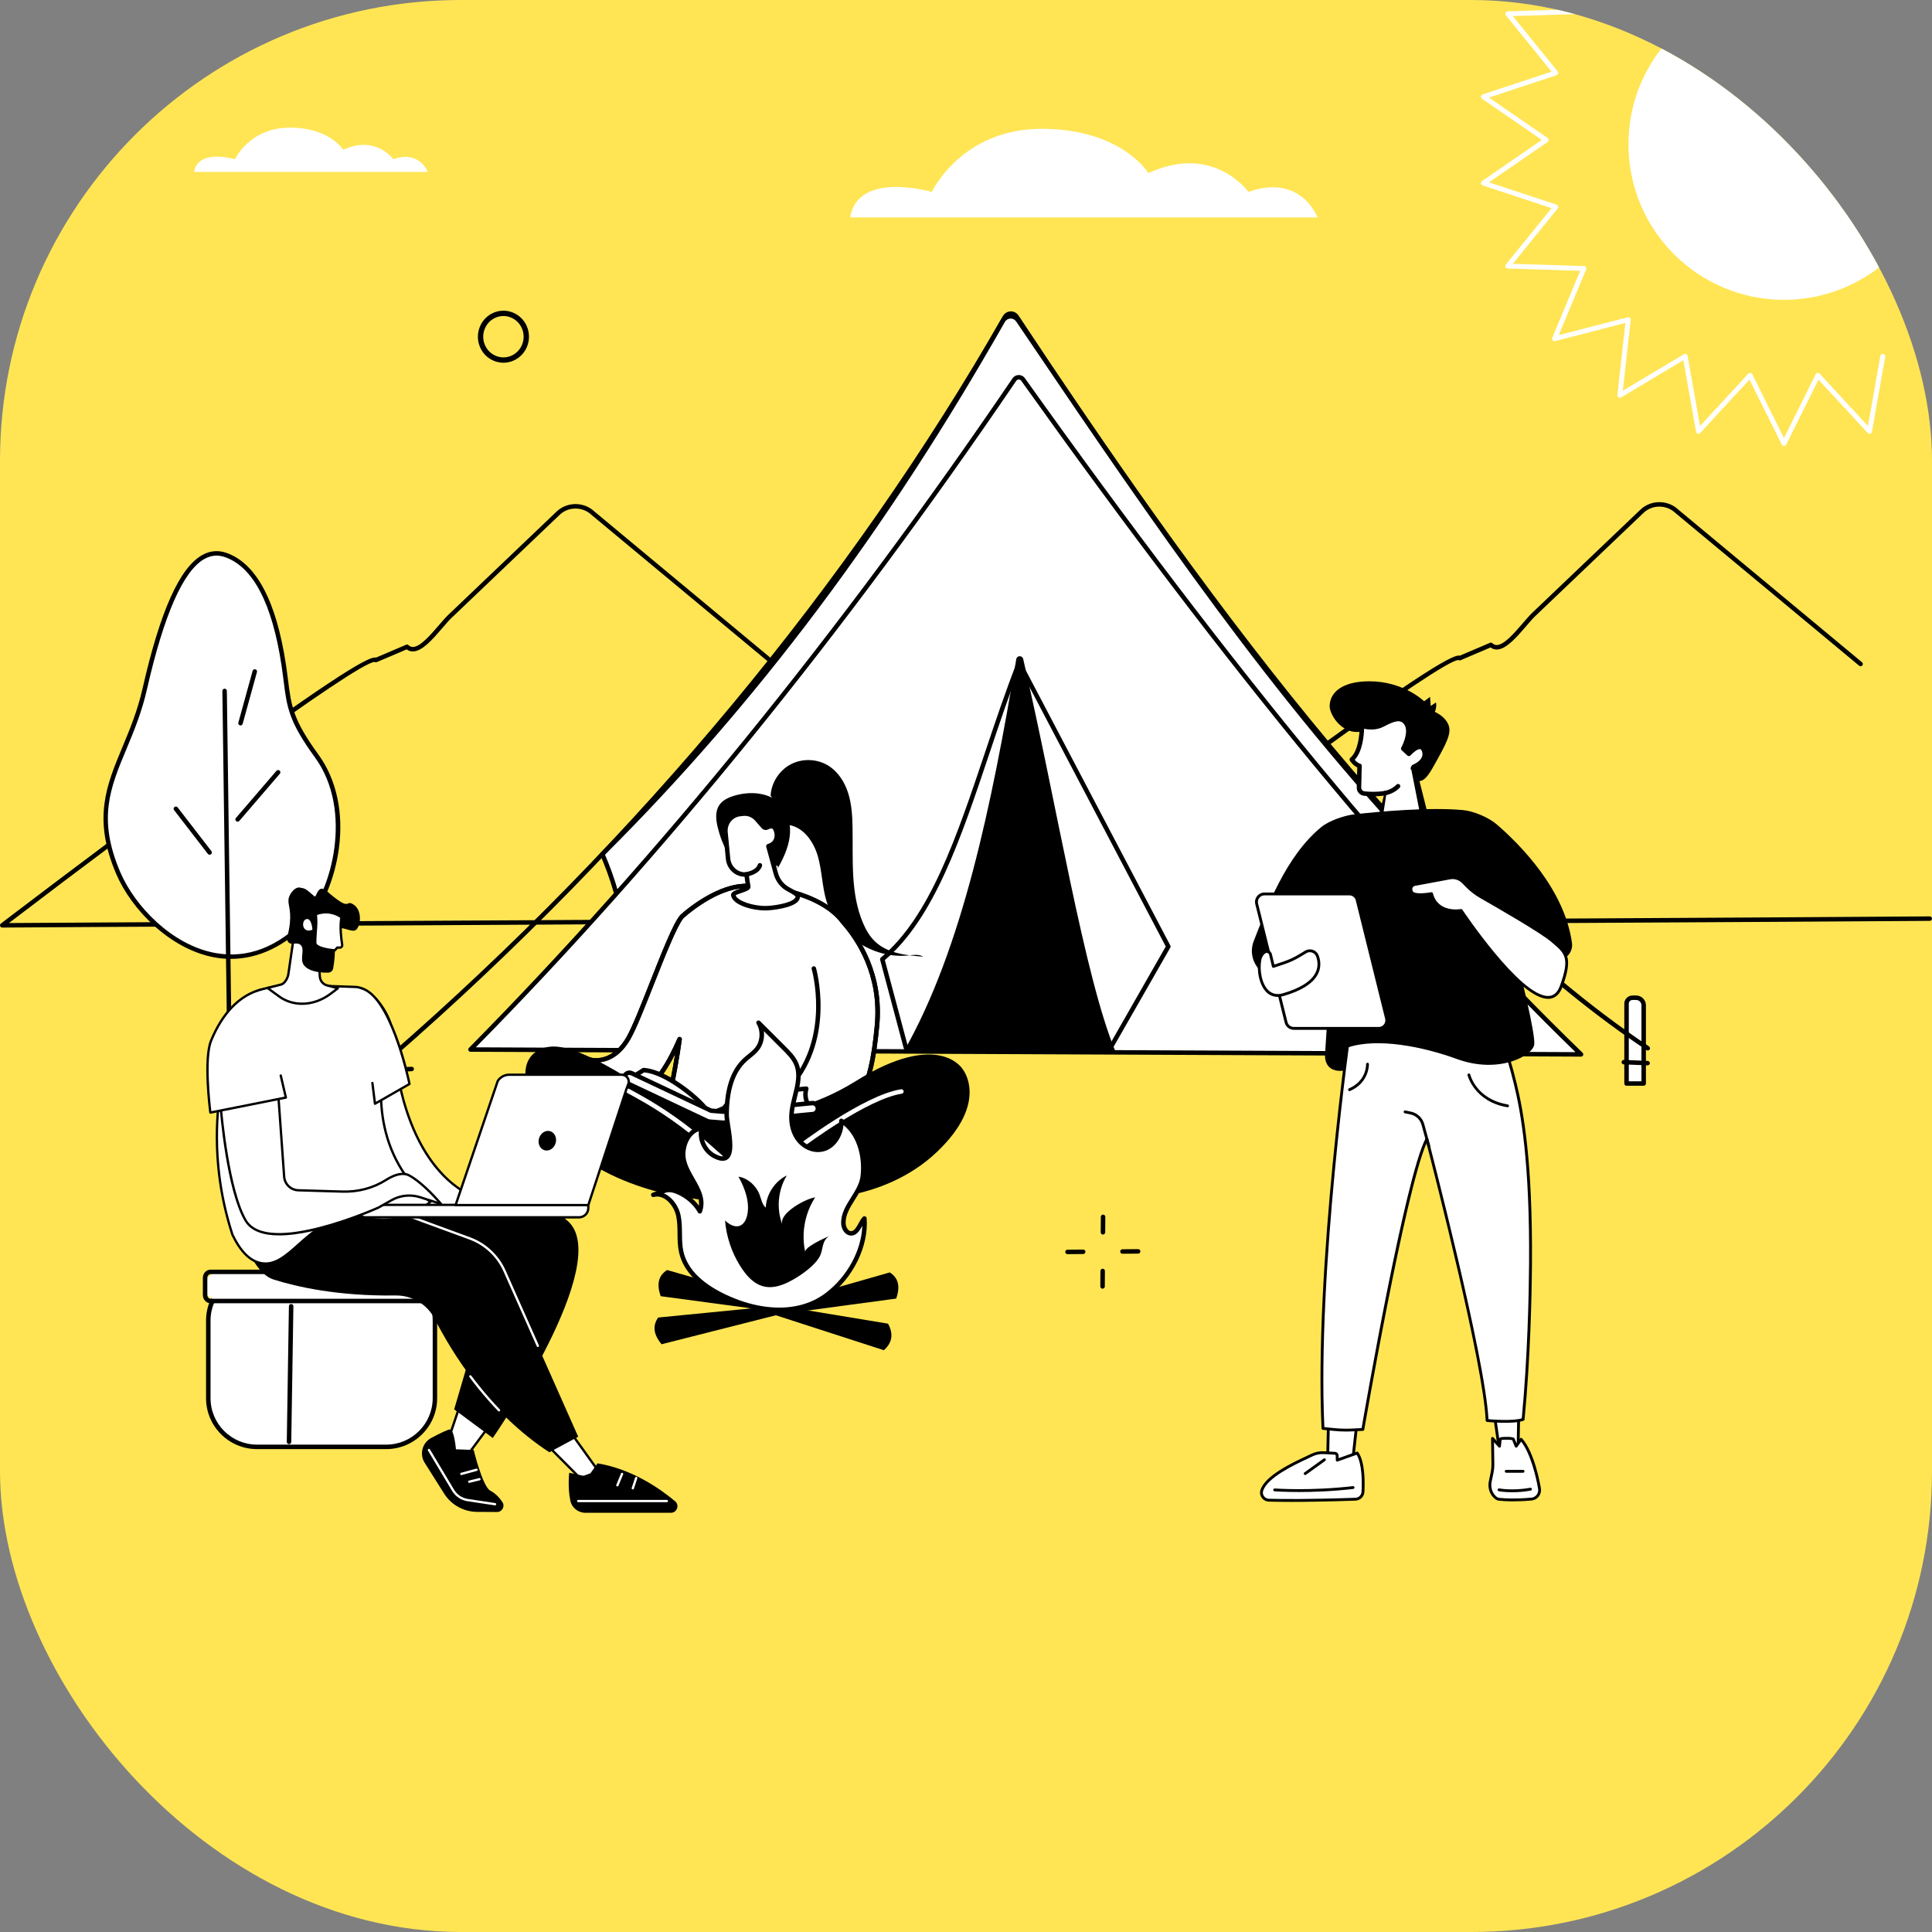 <?xml version="1.0" encoding="UTF-8"?>
<svg id="Capa_1" data-name="Capa 1" xmlns="http://www.w3.org/2000/svg" xmlns:xlink="http://www.w3.org/1999/xlink" viewBox="0 0 1920 1920">
  <rect x="0" y="0" width="1920" height="1920" fill="#808080" stroke="none"/>
  <defs>
    <style>
      .cls-1 {
        fill: none;
      }

      .cls-2 {
        fill: #ffe554;
      }

      .cls-3 {
        fill: #fff;
      }

      .cls-4 {
        clip-path: url(#clippath);
      }
    </style>
    <clipPath id="clippath">
      <rect class="cls-1" width="1920" height="1920" rx="457.94" ry="457.94"/>
    </clipPath>
  </defs>
  <g class="cls-4">
    <rect class="cls-2" width="1920" height="1920" rx="457.94" ry="457.94"/>
    <g>
      <circle class="cls-3" cx="1772.91" cy="143.38" r="154.57"/>
      <path class="cls-3" d="M1772.91,443.16c-.93,0-1.77-.52-2.19-1.35l-32.1-64.57-48.92,53c-.63.68-1.59.93-2.48.69-.89-.26-1.56-1.01-1.72-1.92l-12.56-71.02-61.93,36.96c-.8.48-1.8.46-2.57-.04-.78-.5-1.21-1.4-1.11-2.33l8-71.67-69.82,18.07c-.9.23-1.85-.07-2.46-.76-.61-.7-.77-1.69-.41-2.54l27.78-66.55-72.09-2.28c-.93-.03-1.76-.58-2.14-1.42-.39-.84-.26-1.83.32-2.55l45.44-56.01-68.49-22.6c-.88-.29-1.52-1.05-1.65-1.97-.13-.92.27-1.83,1.03-2.36l59.42-40.89-59.42-40.89c-.76-.53-1.16-1.44-1.03-2.36.13-.92.77-1.68,1.65-1.97l68.49-22.6-45.44-56.01c-.58-.72-.71-1.71-.32-2.55.39-.84,1.22-1.4,2.14-1.42l75.63-2.38c1.37-.1,2.48,1.01,2.52,2.36.04,1.35-1.01,2.48-2.36,2.52l-70.71,2.23,44.57,54.93c.51.62.67,1.45.45,2.23-.23.77-.82,1.38-1.58,1.63l-67.18,22.17,58.29,40.12c.66.46,1.06,1.21,1.06,2.01s-.4,1.55-1.06,2.01l-58.29,40.12,67.18,22.17c.76.25,1.35.86,1.58,1.63.22.77.06,1.6-.45,2.23l-44.57,54.93,70.71,2.23c.8.02,1.54.44,1.98,1.12.43.67.51,1.52.2,2.26l-27.25,65.29,68.49-17.73c.78-.21,1.6,0,2.21.52.61.53.92,1.32.83,2.12l-7.85,70.31,60.74-36.25c.69-.41,1.54-.46,2.27-.12.73.33,1.25,1,1.39,1.8l12.32,69.66,47.98-51.98c.55-.59,1.35-.87,2.14-.76.79.11,1.48.61,1.84,1.33l31.49,63.35,31.5-63.35c.36-.72,1.05-1.22,1.84-1.33.79-.11,1.6.17,2.14.76l47.98,51.98,12.32-69.66c.23-1.33,1.5-2.23,2.83-1.98,1.33.23,2.22,1.5,1.98,2.83l-13.17,74.51c-.16.91-.83,1.66-1.72,1.92-.89.25-1.85,0-2.48-.69l-48.92-53-32.1,64.57c-.41.83-1.26,1.35-2.19,1.35Z"/>
    </g>
    <path d="M2.22,921.82c-.95,0-1.8-.6-2.11-1.5-.31-.91,0-1.91.75-2.49.9-.69,90.97-69.46,181.31-135.99,163.22-120.21,186.25-129.73,191.48-128.33l29.97-12.78c.82-.35,1.76-.17,2.41.43,1.35,1.29,2.84,1.9,4.55,1.79,7.28-.36,17.35-12.07,25.44-21.48,3.49-4.06,6.79-7.9,9.68-10.65l107.43-102.43c10.34-9.91,27.23-9.93,37.64-.02l182.58,151.72c.95.79,1.07,2.19.29,3.13-.78.95-2.18,1.08-3.13.29l-182.7-151.82c-8.82-8.39-22.95-8.38-31.61-.08l-107.44,102.43c-2.72,2.59-5.95,6.35-9.37,10.33-9.09,10.58-19.4,22.57-28.59,23.03-2.45.11-4.71-.56-6.69-2.04l-29.73,12.67c-.68.29-1.44.22-2.05-.16-.05,0-.1,0-.15,0-17.11,0-224.08,153.21-363.32,259.45,28.33-.19,149.41-.97,410.13-2.23l86.65-.47c131.93-.69,248.33-1.43,335-2h.01c1.22,0,2.22.99,2.22,2.21,0,1.23-.98,2.23-2.21,2.24-86.67.57-203.07,1.31-335,2l-86.65.47c-300.71,1.45-415.65,2.27-416.78,2.27h-.02ZM371.99,657.6s0,0,0,0c0,0,0,0,0,0Z"/>
    <g>
      <g>
        <path class="cls-3" d="M305.5,913.99c24.96-26.07,49.29-107.74,9.22-162.72-30.57-41.93-27.24-54.04-32.77-90.54-5.53-36.5-18.81-95.45-57.51-109.14-38.71-13.69-63.93,59.87-80.52,132.87-16.59,72.99-60.07,104.4-26.41,183.15,23.52,55.04,109.36,128.5,188,46.38Z"/>
        <path d="M229.46,952.93c-5.4,0-10.84-.49-16.3-1.49-44.31-8.06-82.69-47.84-97.71-82.97-23.48-54.93-9.78-87.75,6.08-125.75,7.4-17.73,15.05-36.07,20.21-58.76,17.43-76.71,36.89-120.05,59.47-132.49,7.67-4.23,15.73-4.89,23.96-1.98,29.56,10.45,49.41,47.77,58.97,110.91.89,5.9,1.57,11.27,2.17,16.01,3.16,25.04,4.89,38.83,30.2,73.55,17.94,24.62,25.11,57.93,20.19,93.81-3.98,28.97-15.59,57.13-29.6,71.75-23.63,24.68-50.2,37.41-77.65,37.41ZM215.17,552.15c-4.01,0-7.93,1.07-11.83,3.22-21.11,11.63-40.38,55.23-57.28,129.59-5.24,23.07-12.97,41.58-20.44,59.49-16.11,38.6-28.83,69.09-6.09,122.29,14.55,34.03,51.65,72.56,94.41,80.34,32.09,5.84,62.35-5.81,89.94-34.62,25.13-26.25,47.65-106.87,9.03-159.87-25.99-35.65-27.77-49.84-31.02-75.62-.62-4.94-1.27-10.05-2.15-15.9-9.3-61.38-28.16-97.51-56.06-107.38-2.9-1.03-5.73-1.54-8.51-1.54Z"/>
      </g>
      <path d="M229.09,1120.98c-1.21,0-2.21-.98-2.22-2.19l-5.87-432.11c-.02-1.23.97-2.24,2.19-2.26h.03c1.21,0,2.21.98,2.22,2.19l5.87,432.11c.02,1.23-.97,2.24-2.19,2.26h-.03Z"/>
      <path d="M239.02,720.93c-.2,0-.39-.03-.59-.08-1.18-.33-1.88-1.55-1.55-2.74l14.18-51.41c.33-1.18,1.54-1.88,2.74-1.55,1.18.33,1.88,1.55,1.55,2.74l-14.18,51.41c-.27.99-1.17,1.63-2.14,1.63Z"/>
      <path d="M208.33,849.43c-.66,0-1.32-.3-1.76-.86l-33.57-43.48c-.75-.97-.57-2.37.4-3.12s2.37-.57,3.12.4l33.57,43.48c.75.97.57,2.37-.4,3.12-.41.31-.88.46-1.36.46Z"/>
      <path d="M236.14,816.58c-.51,0-1.03-.18-1.45-.54-.93-.8-1.04-2.21-.24-3.14l40.28-46.86c.8-.93,2.21-1.04,3.14-.24.93.8,1.04,2.21.24,3.14l-40.28,46.86c-.44.51-1.06.77-1.69.77Z"/>
    </g>
    <path d="M1079.34,919.9c-.95,0-1.8-.6-2.11-1.5-.31-.91,0-1.91.75-2.49.9-.69,90.97-69.46,181.31-135.99,163.22-120.21,186.25-129.73,191.48-128.33l29.97-12.78c.82-.35,1.76-.17,2.41.43,1.35,1.29,2.84,1.9,4.55,1.79,7.28-.36,17.35-12.07,25.44-21.48,3.49-4.06,6.79-7.9,9.68-10.65l107.43-102.43c10.34-9.91,27.23-9.93,37.64-.02l182.58,151.72c.95.79,1.07,2.19.29,3.13-.78.95-2.18,1.08-3.13.29l-182.7-151.82c-8.82-8.39-22.95-8.38-31.61-.08l-107.44,102.43c-2.72,2.59-5.95,6.35-9.37,10.33-9.09,10.58-19.4,22.57-28.59,23.03-2.45.11-4.71-.56-6.69-2.04l-29.73,12.67c-.68.29-1.44.22-2.05-.16-.05,0-.1,0-.15,0-17.11,0-224.08,153.21-363.32,259.45,28.33-.19,149.41-.97,410.13-2.23l86.65-.47c131.93-.69,248.33-1.43,335-2h.01c1.22,0,2.22.99,2.22,2.21,0,1.23-.98,2.23-2.21,2.24-86.67.57-203.07,1.31-335,2l-86.65.47c-300.71,1.45-415.65,2.27-416.78,2.27h-.02ZM1449.1,655.69s0,0,0,0c0,0,0,0,0,0Z"/>
    <g>
      <g>
        <path class="cls-3" d="M1622.36,991.54h3.64c4.13,0,7.48,3.35,7.48,7.48v77.77h-17.04v-79.33c0-3.27,2.65-5.92,5.92-5.92Z"/>
        <path d="M1633.47,1079.01h-17.04c-1.23,0-2.22-1-2.22-2.22v-79.33c0-4.49,3.65-8.15,8.15-8.15h3.64c5.35,0,9.7,4.35,9.7,9.7v77.77c0,1.23-1,2.22-2.22,2.22ZM1618.66,1074.56h12.59v-75.55c0-2.89-2.36-5.25-5.25-5.25h-3.64c-2.04,0-3.7,1.66-3.7,3.7v77.1Z"/>
      </g>
      <g>
        <path class="cls-3" d="M1419.71,855.36c-159.21-167.98-281.52-350.7-407.93-537-3.81-5.61-11.93-5.25-15.28.66-110.84,195.78-239.44,372.08-397.93,529.83,22.6,51.57,34.56,119,11.68,193.11l798.36-2.07c-19.63-55.59-9.42-116.38,8.43-184.54h2.66Z"/>
        <path d="M610.25,1044.2c-.7,0-1.37-.33-1.79-.9-.42-.57-.55-1.3-.34-1.98,24.72-80.06,7.34-148.37-11.59-191.57-.37-.84-.18-1.82.47-2.47,150.88-150.18,280.93-323.33,397.57-529.35,1.96-3.46,5.45-5.62,9.34-5.78,3.87-.17,7.5,1.7,9.71,4.97l13.05,19.23c123.96,182.78,241.05,355.43,394.65,517.49.61.65.78,1.59.43,2.41-.35.81-1.15,1.34-2.04,1.34h-.95c-18.41,70.69-26.73,128.69-8.06,181.58.24.68.14,1.43-.28,2.02-.42.59-1.09.94-1.81.94l-798.36,2.07h0ZM601.22,849.36c18.77,43.43,35.61,111.11,12.03,190.38l792.25-2.05c-17.87-53.55-9.18-111.96,9.4-182.89.08-.32.23-.6.43-.84-152.49-161.47-269.01-333.28-392.33-515.11l-13.05-19.23c-1.37-2.01-3.49-3.14-5.85-3.02-2.37.1-4.43,1.38-5.65,3.53-116.57,205.89-246.51,379.02-397.22,529.24Z"/>
      </g>
      <path d="M388.18,1052.7c-.62,0-1.24-.26-1.68-.76-.81-.93-.71-2.33.22-3.14,247.23-215.19,458.14-469.23,609.91-734.67,1.61-2.82,4.48-4.57,7.68-4.67,3.18-.16,6.16,1.45,7.95,4.16,169.78,256.8,394.43,571.41,626.5,726.26,1.02.68,1.3,2.06.62,3.09-.68,1.03-2.06,1.3-3.09.62-100.26-66.9-203.92-165.2-316.89-300.51-93.53-112.02-192.3-247.71-310.85-427-.95-1.43-2.49-2.26-4.1-2.16-1.66.05-3.1.94-3.96,2.43-152.02,265.86-363.25,520.3-610.85,735.81-.42.37-.94.55-1.46.55Z"/>
      <path d="M387.97,1065.54c-1.18,0-2.17-.93-2.22-2.12-.06-1.23.89-2.27,2.12-2.32l21.18-.97c1.2-.11,2.27.89,2.32,2.12.06,1.23-.89,2.27-2.12,2.32l-21.18.97s-.07,0-.1,0Z"/>
      <path d="M1637.38,1058.74s-.06,0-.09,0l-23.66-.97c-1.23-.05-2.18-1.09-2.13-2.31.05-1.23,1.05-2.18,2.31-2.13l23.66.97c1.23.05,2.18,1.09,2.13,2.31-.05,1.2-1.03,2.13-2.22,2.13Z"/>
      <g>
        <path class="cls-3" d="M467.54,1043.01c195.42-197.81,374.48-421.48,540.51-665.76,2.08-3.06,6.53-3.11,8.68-.09,182.69,256.37,366.92,489.1,554.48,670.7l-1103.67-4.84Z"/>
        <path d="M1571.21,1050.07h0l-1103.67-4.84c-.9,0-1.7-.55-2.04-1.37-.34-.83-.16-1.78.47-2.42,187.1-189.38,368.86-413.27,540.25-665.45,1.39-2.04,3.68-3.27,6.13-3.3h.08c2.42,0,4.7,1.18,6.12,3.16,209.8,294.41,385.9,507.43,554.22,670.39.65.63.85,1.6.51,2.44-.34.84-1.16,1.39-2.06,1.39ZM472.83,1040.81l1092.86,4.79c-167.32-162.65-342.46-374.82-550.78-667.16-.59-.82-1.49-1.29-2.49-1.29h-.03c-1.01.01-1.92.5-2.5,1.35-170.41,250.73-351.07,473.53-537.05,662.31Z"/>
      </g>
      <path d="M1108.78,1045.6c-31.22-74.83-58.47-246.15-91.94-390.73-.86-3.72-6.23-3.65-6.86.12-24.65,145.69-53.52,287.2-111.74,389.91l210.54.7Z"/>
      <path d="M900.28,1043.47c-.98,0-1.88-.66-2.15-1.65l-23.46-87.94c-.22-.84.06-1.73.73-2.29,48.68-40.33,75.33-119.8,103.55-203.94,10-29.84,20.35-60.69,31.83-90,.45-1.14,1.74-1.72,2.88-1.26,1.14.45,1.71,1.74,1.26,2.88-11.44,29.2-21.77,60-31.75,89.79-28.21,84.13-54.87,163.63-103.83,205.04l23.1,86.57c.32,1.19-.39,2.41-1.58,2.72-.19.05-.39.08-.57.08Z"/>
      <path d="M1103.3,1043.93c-.37,0-.75-.09-1.1-.29-1.07-.61-1.44-1.97-.83-3.04l57.16-100-147.65-281.11c-.57-1.09-.15-2.43.94-3,1.09-.57,2.43-.15,3,.94l148.22,282.19c.35.67.34,1.48-.04,2.14l-57.77,101.05c-.41.72-1.16,1.12-1.93,1.12Z"/>
    </g>
    <path d="M500.32,360.48c-3.06,0-6.12-.57-9.06-1.71-6.4-2.49-11.44-7.37-14.19-13.75-5.62-13.03.21-28.3,13-34.05l1.09,2.42-1.09-2.42c6.16-2.77,13.02-2.94,19.3-.5,6.4,2.49,11.44,7.37,14.19,13.75,5.62,13.03-.21,28.3-13,34.05-3.28,1.47-6.76,2.21-10.24,2.21ZM500.3,314.06c-2.74,0-5.48.58-8.07,1.74-10.16,4.56-14.78,16.72-10.3,27.1,2.19,5.07,6.18,8.94,11.24,10.91,4.95,1.92,10.35,1.79,15.2-.39,10.16-4.56,14.78-16.72,10.3-27.1-2.19-5.07-6.18-8.94-11.24-10.91-2.32-.9-4.73-1.35-7.14-1.35Z"/>
    <path class="cls-3" d="M178.27,1092.72c-1.43-6.03-2.77-12.1-4.04-18.2l4.04,18.2Z"/>
    <g>
      <path d="M722.8,847.13c-4.34-8.06-7.62-16.69-9.7-25.6-1.66-7.11-2.42-15.11,1.55-21.22,3.33-5.12,9.32-7.83,15.18-9.58,15.89-4.73,35.14-3.4,46.29,8.87,7.6,8.36,10.08,20.48,8.68,31.7s-6.27,21.7-11.86,31.53c.04-.7.08-1.41.13-2.11"/>
      <path d="M765.81,790.67c.76-13.01,8.81-25.36,20.41-31.3,11.61-5.94,26.33-5.25,37.33,1.75,9.59,6.1,15.99,16.36,19.4,27.2s4.09,22.35,4.3,33.71c.59,32.11-2.2,65.52,10.34,95.09,2.95,6.97,6.81,13.69,12.34,18.85,12.35,11.54,30.61,13.43,47.46,14.73-4.19-2.63-9.56-1.72-14.48-1.2-35.25,3.76-71.48-20.32-81.65-54.28-4.27-14.27-4.32-29.53-8.36-43.87-4.04-14.34-13.78-28.74-28.44-31.42"/>
    </g>
    <g>
      <g>
        <g>
          <path class="cls-3" d="M624.61,1031.59c12.66-22.11,41-106.31,52.73-120.29.16-.21.33-.41.52-.58,5.61-5.26,31.68-26.59,56.79-29.81,25.11-3.21,81.84,6.5,103.09,35.33,0,0,0,.01.01.02,13.4,15.04,38.79,50.99,33.79,103.29-3.14,32.85-7.88,58.3-20.8,75.76-1.38,10.3-3.13,18.16-5.2,22.33-11.99,24.18-135.18,25-185.16-6.84,0,0,9.55-37.58,15.02-78.12-9.05,21.04-24.8,50.03-45.13,57.27-32.85,11.69-46.63-37.6-46.63-37.6,0,0,23.68,9.42,40.97-20.77Z"/>
          <path d="M773.1,1137.45c-39.78,0-86.62-7.39-113.91-24.77-.81-.52-1.2-1.49-.96-2.42.08-.33,7.32-28.98,12.75-62.82-9.73,19.16-23.29,38.68-39.95,44.61-8.21,2.92-16.01,2.51-23.2-1.21-18.18-9.42-26-36.72-26.32-37.88-.23-.81.03-1.69.65-2.25.63-.56,1.53-.72,2.31-.42.89.35,22.15,8.24,38.22-19.81,5.53-9.66,14.08-31.28,23.12-54.17,11.34-28.7,23.07-58.38,29.83-66.45.16-.22.42-.51.69-.76,7.89-7.4,33.69-27.29,58.04-30.4,25.02-3.21,83.15,6.4,105.13,36.18,15.07,16.98,39.23,52.89,34.26,104.88-3.15,32.92-7.92,58.54-20.88,76.41-1.46,10.71-3.25,18.26-5.33,22.46-2.71,5.46-10.02,9.89-21.74,13.16-13.12,3.65-31.95,5.67-52.7,5.67ZM662.93,1109.77c41.05,25.05,124.57,28.06,161.66,17.72,10.3-2.87,16.86-6.62,18.95-10.85,1.31-2.64,3.23-8.53,4.99-21.64.05-.37.19-.73.42-1.03,12.62-17.06,17.27-42.18,20.37-74.65,4.83-50.51-18.75-85.34-33.24-101.6-.02-.03-.05-.05-.07-.08-.03-.03-.05-.06-.08-.1-20.94-28.42-76.88-37.54-101.01-34.44-27.49,3.52-55.28,28.97-55.55,29.23-.09.08-.18.18-.26.3-6.37,7.6-18.49,38.26-29.18,65.31-9.1,23.04-17.7,44.81-23.4,54.75-13.65,23.82-31.53,24.09-39.53,22.77,2.74,7.62,10.15,24.84,22.86,31.43,6.05,3.13,12.66,3.46,19.65.96,19.25-6.85,34.46-34.26,43.83-56.05.44-1.02,1.56-1.56,2.64-1.26,1.07.3,1.76,1.34,1.61,2.44-4.8,35.54-12.82,69.21-14.68,76.79ZM624.61,1031.59h.02-.02Z"/>
        </g>
        <g>
          <path class="cls-3" d="M799.8,1098.59l-49.48-18.92c-7.19-2-14.74.75-19.75,7.21l-12.35,15.9,81.58-4.19Z"/>
          <path d="M718.21,1105.01c-.83,0-1.59-.46-1.97-1.19-.4-.77-.32-1.71.22-2.39l12.35-15.91c5.57-7.17,14.04-10.22,22.11-7.99l49.68,18.99c.98.37,1.57,1.39,1.4,2.42-.16,1.04-1.03,1.82-2.08,1.87l-81.58,4.2s-.08,0-.11,0ZM745.67,1081.23c-4.92,0-9.84,2.49-13.35,7.02l-9.37,12.07,66.22-3.41-39.65-15.16c-1.27-.35-2.56-.52-3.85-.52Z"/>
        </g>
        <path d="M786.21,1080.61c-.52,0-1.03-.18-1.45-.54-.93-.8-1.03-2.21-.23-3.14,40.98-47.35,22.32-113.18,22.12-113.83-.35-1.18.33-2.42,1.51-2.76,1.18-.35,2.41.33,2.76,1.51.2.68,19.57,68.78-23.03,118-.44.51-1.06.77-1.68.77Z"/>
        <path d="M773.1,1137.45c-39.78,0-86.62-7.39-113.91-24.77-.81-.52-1.2-1.49-.96-2.42.08-.33,7.32-28.98,12.75-62.82-9.73,19.16-23.29,38.68-39.95,44.61-8.21,2.92-16.01,2.51-23.2-1.21-18.18-9.42-26-36.72-26.32-37.88-.23-.81.03-1.69.65-2.25.63-.56,1.53-.72,2.31-.42.89.35,22.15,8.24,38.22-19.81,5.53-9.66,14.08-31.28,23.12-54.17,11.34-28.7,23.07-58.38,29.83-66.45.16-.22.42-.51.69-.76,7.89-7.4,33.69-27.29,58.04-30.4,25.02-3.21,83.15,6.4,105.13,36.18,15.07,16.98,39.23,52.89,34.26,104.88-3.15,32.92-7.92,58.54-20.88,76.41-1.46,10.71-3.25,18.26-5.33,22.46-2.71,5.46-10.02,9.89-21.74,13.16-13.12,3.65-31.95,5.67-52.7,5.67ZM662.93,1109.77c41.05,25.05,124.57,28.06,161.66,17.72,10.3-2.87,16.86-6.62,18.95-10.85,1.31-2.64,3.23-8.53,4.99-21.64.05-.37.19-.73.42-1.03,12.62-17.06,17.27-42.18,20.37-74.65,4.83-50.51-18.75-85.34-33.24-101.6-.02-.03-.05-.05-.07-.08-.03-.03-.05-.06-.08-.1-20.94-28.42-76.88-37.54-101.01-34.44-27.49,3.52-55.28,28.97-55.55,29.23-.09.08-.18.18-.26.3-6.37,7.6-18.49,38.26-29.18,65.31-9.1,23.04-17.7,44.81-23.4,54.75-13.65,23.82-31.53,24.09-39.53,22.77,2.74,7.62,10.15,24.84,22.86,31.43,6.05,3.13,12.66,3.46,19.65.96,19.25-6.85,34.46-34.26,43.83-56.05.44-1.02,1.56-1.56,2.64-1.26,1.07.3,1.76,1.34,1.61,2.44-4.8,35.54-12.82,69.21-14.68,76.79ZM624.61,1031.59h.02-.02Z"/>
      </g>
      <g>
        <path d="M931.11,1144.79c52.69-50.13,25.42-82.46,25.42-82.46,0,0-23.54-39.36-106.14,12.09-82.6,51.45-162.55,32.32-180.63,24.61-18.08-7.71-81.26-56.2-116.86-58.92-19.81-1.52-43.52,13.86-22.72,55.41,43.02,85.94,159.84,95.74,159.84,95.74,0,0,56.63,10.98,114.81.34,0,0,73.6,3.31,126.29-46.82Z"/>
        <g>
          <g>
            <polygon class="cls-3" points="794.24 1152.1 763.01 1171.04 785.9 1183.91 800.48 1174.28 794.24 1152.1"/>
            <path d="M785.9,1186.14c-.37,0-.75-.1-1.09-.28l-22.9-12.87c-.69-.39-1.12-1.11-1.13-1.9s.4-1.53,1.07-1.94l31.23-18.94c.59-.36,1.32-.42,1.97-.17.65.26,1.14.8,1.33,1.47l6.24,22.18c.26.93-.11,1.92-.92,2.46l-14.58,9.63c-.37.25-.8.37-1.23.37ZM767.42,1170.97l18.39,10.34,12.09-7.99-5.01-17.8-25.47,15.45Z"/>
          </g>
          <g>
            <path class="cls-3" d="M785.8,1175.4l-4.67-4.88c-1.68-1.75-4.31-2.09-6.35-.81l-3.32,2.08-1.74-2.66c-.77-1.73-2.76-2.8-4.42-1.98-19.79,9.81-45,17.32-56.83,26.36-14,10.7-4.06,34.51,20.35,32.09,19.34-1.92,45.78-24.19,55.92-33.35,1.99-1.8,1.49-5.12-.93-6.22h-.02s2.58-3.84,2.58-3.84c1.42-2.11,1.18-4.96-.57-6.79Z"/>
            <path d="M725.33,1228c-13.41,0-21.32-7.68-24.11-14.74-3.13-7.94-.82-16.39,5.89-21.52,7.42-5.68,19.69-10.66,32.67-15.94,8.27-3.36,16.83-6.84,24.52-10.65,1.23-.61,2.63-.68,3.97-.2,1.46.52,2.69,1.64,3.39,3.08l.46.7,1.47-.92c2.96-1.85,6.72-1.38,9.14,1.16l4.67,4.88c2.47,2.58,2.81,6.6.81,9.57l-1.43,2.13c.71.83,1.18,1.85,1.35,2.96.31,2.02-.39,4.03-1.89,5.38-10.56,9.54-37.26,31.93-57.19,33.91-1.28.13-2.52.19-3.71.19ZM766.5,1169.09c-.11,0-.18.03-.22.05-7.84,3.89-16.48,7.4-24.83,10.79-12.7,5.16-24.69,10.03-31.64,15.35-5.17,3.95-6.88,10.22-4.46,16.35,2.46,6.25,10.04,13.06,23.24,11.75,18.62-1.85,44.42-23.54,54.65-32.79.55-.5.52-1.14.48-1.4-.04-.25-.2-.85-.84-1.14-.6-.27-1.06-.8-1.23-1.43-.18-.63-.08-1.31.28-1.86l2.58-3.83c.84-1.25.7-2.93-.33-4.01l-4.67-4.88c-.95-.99-2.42-1.18-3.56-.46l-3.32,2.08c-1.03.64-2.38.34-3.04-.66l-1.74-2.66c-.07-.1-.12-.2-.17-.31-.18-.41-.54-.76-.91-.89-.11-.04-.2-.05-.27-.05Z"/>
          </g>
          <path d="M731.66,1219.53c-8.81,0-15.06-4.57-18.09-9.35-3.55-5.6-3.43-12.19.32-16.39.82-.92,2.22-1,3.14-.18.92.82,1,2.22.18,3.14-2.45,2.74-2.4,7.08.12,11.05,3.09,4.87,10.55,9.41,21.42,6.19,1.18-.35,2.41.32,2.76,1.5.35,1.18-.32,2.42-1.5,2.77-2.99.89-5.78,1.28-8.35,1.28Z"/>
          <path d="M743.53,1208.25c-.72,0-1.42-.35-1.85-.99l-11.53-17.19c-.68-1.02-.41-2.4.61-3.09,1.02-.69,2.4-.41,3.09.61l11.53,17.19c.68,1.02.41,2.4-.61,3.09-.38.26-.81.38-1.24.38Z"/>
          <path d="M755.43,1203.64c-.84,0-1.65-.48-2.02-1.29l-7.91-17.16c-.51-1.11-.03-2.44,1.09-2.95,1.12-.51,2.44-.02,2.95,1.09l7.91,17.16c.51,1.11.03,2.44-1.09,2.95-.3.14-.62.2-.93.2Z"/>
        </g>
        <path class="cls-3" d="M713.93,1155.68c-.51,0-1.02-.18-1.44-.53-.93-.8-1.05-2.2-.25-3.14l1.32-1.54-12.15-10.73c-20.99-18.54-43.99-34.77-68.35-48.23l-9.93-5.49c-1.08-.59-1.47-1.95-.87-3.02.6-1.07,1.95-1.47,3.02-.87l9.93,5.49c24.65,13.62,47.91,30.03,69.15,48.79l13.79,12.18c.91.8,1.01,2.19.22,3.11l-2.74,3.21c-.44.51-1.06.78-1.69.78Z"/>
        <g>
          <g>
            <polygon class="cls-3" points="709.83 1159.06 758.55 1179.95 747.31 1196.43 693 1179.95 709.83 1159.06"/>
            <path d="M747.31,1198.65c-.22,0-.43-.03-.65-.1l-54.31-16.48c-.71-.22-1.26-.77-1.48-1.48-.22-.71-.07-1.48.39-2.05l16.83-20.88c.63-.77,1.69-1.04,2.61-.65l48.72,20.88c.61.26,1.07.78,1.26,1.42.19.64.08,1.33-.3,1.88l-11.24,16.48c-.42.62-1.12.97-1.84.97ZM696.8,1178.77l49.59,15.05,8.8-12.9-44.68-19.15-13.71,17Z"/>
          </g>
          <g>
            <path class="cls-3" d="M738.55,1183.87l3.81-5.57c1.37-2.01,3.9-2.78,6.1-1.87l5.62,2.55.45-1.69c.48-1.82,2.21-2.98,4.02-2.69,11.03,1.8,45.71,7.09,58.76,13.97,15.43,8.13,9.46,33.18-14.88,34.93-19.29,1.38-46-13.39-57.1-21.15-3.64-2.55-1.09-7.32-1.09-7.32l-5.17-4.4c-1.73-1.83-1.95-4.67-.52-6.76Z"/>
            <path d="M799.86,1225.81c-19.58,0-44.77-13.93-55.8-21.65-3.3-2.31-3.24-5.95-2.47-8.48l-3.96-3.37c-.06-.05-.12-.11-.18-.17-2.44-2.58-2.75-6.6-.74-9.54l3.81-5.57c1.97-2.89,5.59-3.99,8.79-2.67l3.36,1.53c1.05-2.45,3.59-3.9,6.25-3.48l2.31.37c13.34,2.16,44.57,7.2,57.13,13.82,7.36,3.88,10.99,11.72,9.25,19.99-1.7,8.12-9.28,18-25.01,19.13-.9.07-1.81.1-2.73.1ZM740.62,1189.02l5.07,4.31c.8.68,1.01,1.82.52,2.74-.16.3-1.53,3.09.41,4.44,12.89,9.03,38.36,21.99,55.66,20.76,13.26-.95,19.59-9,20.98-15.6,1.34-6.37-1.34-12.17-6.97-15.14-11.92-6.28-43.78-11.43-55.77-13.37l-2.31-.37c-.68-.1-1.32.35-1.52,1.06l-.45,1.69c-.17.63-.61,1.16-1.2,1.44-.59.28-1.28.28-1.87.02l-5.62-2.56c-1.16-.47-2.57-.04-3.34,1.1l-3.81,5.57c-.82,1.2-.72,2.82.23,3.9ZM738.55,1183.87h.02-.02Z"/>
          </g>
          <path d="M772.48,1206.49c-.2,0-.4-.03-.6-.08-1.18-.33-1.88-1.55-1.55-2.74l5.04-18.18c.33-1.18,1.55-1.88,2.74-1.55,1.18.33,1.88,1.55,1.55,2.74l-5.03,18.18c-.27.99-1.17,1.63-2.14,1.63Z"/>
          <path d="M801.96,1218.27c-.92,0-1.77-.57-2.1-1.48-.41-1.16.2-2.43,1.36-2.84,6.89-2.44,11.01-5.71,11.93-9.47,1.18-4.84-3.1-9.56-3.14-9.61-.84-.9-.8-2.3.1-3.14.89-.84,2.3-.8,3.14.1.24.26,5.98,6.47,4.22,13.71-1.3,5.37-6.27,9.61-14.77,12.61-.24.09-.5.13-.74.13Z"/>
        </g>
        <path class="cls-3" d="M792.62,1149.2c-1.04,0-1.97-.74-2.18-1.8l-.98-4.99c-.16-.83.16-1.68.83-2.19,2.76-2.12,68.14-52.04,105.19-57.71,1.22-.18,2.35.65,2.54,1.86.19,1.21-.65,2.35-1.86,2.54-33.39,5.11-93.23,49.37-102.06,56.01l.71,3.63c.24,1.21-.55,2.37-1.76,2.61-.14.03-.29.04-.43.04Z"/>
      </g>
      <g>
        <g>
          <path class="cls-3" d="M742.01,868.98c-9.27.96-17.54-6.02-18.48-15.59l-2.55-26.26c-.88-9.04,5.46-17.13,14.21-18.13l3.11-.36c5.17-.59,10.3,1.42,13.78,5.4l6.51,7.44c.97,1.11,2.54,1.43,3.83.77,1.74-.9,4.26-1.77,6.24-.68,3.36,1.84,7.23,15.7-5.08,19.35l7.42,27.18c1.88,6.89,6.49,12.65,12.7,15.84,4.48,2.3,8.88,4.95,9.08,6.56,1.05,8.7-23.92,11.88-31.03,12.05-13.18.32-31.65-5.13-33.05-12.88-.63-3.53,15.6-5.24,14.91-8.76-1.44-7.4-1.62-11.92-1.62-11.92Z"/>
          <path d="M760.65,904.79c-13.52,0-32.44-5.4-34.12-14.73-.66-3.65,4.01-5.22,8.95-6.88,1.87-.63,4.88-1.64,5.87-2.38-.81-4.24-1.2-7.51-1.39-9.5-4.18-.08-8.2-1.55-11.51-4.26-4.07-3.33-6.6-8.1-7.12-13.42l-2.55-26.26c-.99-10.2,6.26-19.42,16.17-20.56l3.11-.36c5.88-.68,11.75,1.62,15.71,6.14l6.51,7.44c.3.35.76.45,1.14.25,3.21-1.66,6.09-1.88,8.33-.66,2.92,1.6,4.94,7.14,4.41,12.09-.31,2.94-1.78,7.96-7.88,10.61l6.88,25.2c1.72,6.28,5.93,11.55,11.57,14.45,8.2,4.22,10.04,6.36,10.27,8.27.23,1.93-.39,3.81-1.8,5.44-6.06,7.01-26.62,8.98-31.38,9.1-.39,0-.78.01-1.17.01ZM731.04,889.76c1.82,5.44,17.37,10.87,30.68,10.56,6.48-.15,23.79-2.55,28.12-7.56.67-.77.78-1.37.76-1.79-.3-.39-1.72-1.87-7.9-5.05-6.74-3.47-11.79-9.75-13.83-17.23l-7.42-27.17c-.32-1.17.35-2.37,1.51-2.72,4.05-1.2,6.32-3.71,6.76-7.46.47-3.99-1.41-7.41-2.12-7.81-.85-.47-2.37-.21-4.15.71-2.2,1.13-4.88.61-6.53-1.28l-6.51-7.44c-3-3.42-7.43-5.16-11.85-4.65l-3.11.36c-7.51.86-13.01,7.91-12.25,15.71l2.55,26.26c.4,4.14,2.36,7.83,5.51,10.41,2.99,2.45,6.73,3.59,10.52,3.18.61-.05,1.22.13,1.68.53.46.4.74.98.77,1.59,0,.04.2,4.47,1.58,11.58.72,3.68-3.96,5.25-8.92,6.92-1.86.63-4.85,1.63-5.86,2.37Z"/>
        </g>
        <path d="M740.65,871.28c-1.11,0-2.07-.83-2.21-1.96-.15-1.22.73-2.33,1.95-2.47.43-.05,10.68-1.34,12.69-7.62.37-1.17,1.62-1.81,2.8-1.44,1.17.37,1.81,1.63,1.44,2.8-2.82,8.81-15.02,10.52-16.4,10.68-.09.01-.18.02-.27.02Z"/>
      </g>
      <g>
        <g>
          <path class="cls-3" d="M639.57,1063.45l-9.88,6.22,75.14,37.98c-.18-6.56-39.46-42.62-65.26-44.2Z"/>
          <path d="M704.83,1109.87c-.34,0-.69-.08-1-.24l-75.14-37.98c-.71-.36-1.18-1.08-1.22-1.88-.04-.8.36-1.56,1.04-1.99l9.88-6.22c.4-.25.86-.35,1.32-.34,26.6,1.63,67.13,37.95,67.35,46.36.02.78-.37,1.52-1.03,1.94-.36.23-.78.35-1.19.35ZM634.2,1069.46l64.7,32.7c-10.13-11.5-38.76-34.72-58.76-36.44l-5.93,3.74Z"/>
        </g>
        <g>
          <path class="cls-3" d="M805.16,1100.54l-100.33,7.11c13.18-6.22,29.51-12.67,48.68-17.67,17.85-4.66,34.06-6.99,47.78-8.09-.51,1.72-1.19,4.88-.61,8.74.77,5.1,3.3,8.5,4.48,9.9Z"/>
          <path d="M704.83,1109.87c-1,0-1.89-.68-2.15-1.66-.27-1.04.23-2.12,1.2-2.57,15.77-7.44,32.28-13.43,49.07-17.81,15.75-4.11,31.96-6.85,48.16-8.15.73-.07,1.44.25,1.91.81.46.57.61,1.33.41,2.03-.74,2.52-.93,5.22-.55,7.78.62,4.1,2.51,7.05,3.98,8.8.54.64.67,1.53.35,2.3s-1.06,1.29-1.89,1.35l-100.33,7.11c-.05,0-.11,0-.16,0ZM798.48,1084.37c-14.95,1.37-29.87,3.98-44.4,7.77-12.47,3.25-24.79,7.41-36.75,12.4l83.78-5.94c-1.14-2.02-2.17-4.57-2.63-7.63-.33-2.17-.33-4.41,0-6.6Z"/>
        </g>
        <g>
          <path class="cls-3" d="M808.4,1107.12c2.7-.48,4.63-3.04,4.37-5.91-.27-3.01-2.86-5.23-5.78-4.94l-88.26,8.53-12.11-1-78.88-37.25c-2.67-1.26-5.82-.05-7.04,2.7-1.22,2.75-.05,6,2.62,7.26l79.74,37.65c.56.27,1.17.43,1.79.48l13.5,1.11c.31.03.61.02.92,0l88.72-8.57c.14-.01.28-.03.42-.06Z"/>
          <path d="M718.77,1117.99c-.2,0-.41,0-.61-.03l-13.5-1.11c-.88-.07-1.74-.3-2.55-.68l-79.74-37.65c-3.75-1.77-5.41-6.33-3.7-10.18.84-1.9,2.37-3.35,4.29-4.06,1.88-.7,3.92-.61,5.73.25l78.52,37.07,11.51.95,88.06-8.51c1.98-.2,3.91.41,5.45,1.68,1.59,1.32,2.57,3.19,2.76,5.27.36,3.97-2.36,7.62-6.2,8.3,0,0,0,0,0,0-.2.03-.39.06-.6.08l-88.71,8.57c-.23.02-.47.03-.71.03ZM625.53,1068.27c-.35,0-.69.06-1.02.18-.79.29-1.42.9-1.77,1.69-.73,1.65-.04,3.6,1.53,4.35l79.74,37.65c.32.15.67.24,1.02.27l13.51,1.11c.18.02.35.01.51,0l88.97-8.61c1.58-.29,2.7-1.83,2.54-3.52-.08-.9-.5-1.69-1.17-2.25-.62-.52-1.39-.75-2.18-.68l-88.26,8.53c-.13.01-.26.01-.4,0l-12.11-1c-.27-.02-.53-.09-.77-.21l-78.89-37.24c-.4-.19-.83-.28-1.26-.28ZM808.4,1107.12h.02-.02Z"/>
        </g>
      </g>
    </g>
    <g>
      <path d="M656.59,1288.14l122.04,16.4-1.92-9.91-113.75-32.49c-7.67,4.91-11.05,12.73-6.37,26Z"/>
      <path d="M890.62,1290.52l-122.04,16.4,1.92-9.91,113.75-32.49c7.67,4.91,11.05,12.73,6.37,26Z"/>
      <path d="M882.57,1315.46l-116.41-19.27,2.51,10.14,109.71,35.5c7.44-6.68,10.28-14.97,4.19-26.37Z"/>
      <path d="M657.46,1335.89l115-29.14-5.18-8.53-113.19,11.13c-5.16,7.37-5.46,15.88,3.36,26.54Z"/>
      <g>
        <path class="cls-3" d="M794.1,1299.57c9.86-2.25,19.29-6.38,27.79-12.83,22.52-17.07,39.32-47.04,37.15-75.85-3.88,3.91-6.39,14.36-12.81,14.8-4.68.31-7.86-5.01-8.06-9.71-.75-16.98,17.02-29.58,19.17-46.54,2.5-19.73-3.32-44.36-21.23-55.59.68,12.77-7.57,27.89-21.92,28.8-8.83.56-17.43-4.69-22.23-12.13-4.8-7.44-6.14-16.74-5.16-25.55,1.8-16.1,10.76-32.64,4.53-47.59-2.54-6.09-7.32-10.92-11.99-15.58-8.51-8.49-17.02-16.98-25.53-25.47,4.79,7.76,4.27,18.46-1.25,25.72-3.35,4.41-8.17,7.42-12.23,11.19-14.76,13.66-18.09,35.38-18.18,54.53-.06,11.63,13.34,54.33-12.19,41.08-9.66-5.01-15.18-16.92-12.77-27.54-11.69,1.26-18.49,14.66-18.24,26.43.42,20.05,23.88,35.59,16.55,56.07-4.41-8.47-13.56-15.92-22.37-19.43-11.24-4.48-13.68.23-23.89,3.04,11.67-3.2,22.43,8.78,24.94,20.63,2.51,11.85.19,24.34,2.85,36.16,5.08,22.56,26.72,37.24,47.89,46.46,21.41,9.33,46.47,14.1,69.21,8.9Z"/>
        <path d="M774.42,1303.93c-16.08,0-33.4-3.81-50.41-11.22-28.23-12.3-44.77-28.45-49.17-48.01-1.4-6.23-1.47-12.62-1.54-18.81-.06-6.05-.13-11.76-1.32-17.38-1.5-7.08-6.03-13.82-11.53-17.17-3.52-2.15-7.1-2.74-10.63-1.78,0,0-.01,0-.02,0-1.19.32-2.41-.37-2.73-1.56-.32-1.18.37-2.41,1.56-2.74,2.78-.76,5.01-1.7,6.98-2.52,5.28-2.22,9.46-3.97,18.33-.43,8.04,3.2,15.66,9.14,20.6,15.83.97-8.69-3.61-16.67-8.41-25.04-4.53-7.9-9.22-16.07-9.42-25.31-.27-13,7.21-27.29,20.22-28.69.71-.08,1.42.19,1.9.73.48.54.67,1.27.51,1.97-2.16,9.56,2.94,20.57,11.63,25.08,3.14,1.63,7.35,3.22,9.64,1.58,4.74-3.41,2.31-18.81.7-28.99-.76-4.8-1.41-8.94-1.4-11.7.13-26.13,6.31-44.49,18.9-56.15,1.46-1.35,3-2.6,4.49-3.81,2.8-2.27,5.45-4.42,7.48-7.09,4.94-6.5,5.42-16.26,1.13-23.21-.59-.96-.37-2.21.51-2.91.89-.7,2.15-.63,2.95.17l25.53,25.47c4.56,4.55,9.73,9.71,12.48,16.3,4.5,10.8,1.6,22.25-1.2,33.33-1.28,5.07-2.61,10.32-3.17,15.37-1.02,9.14.69,17.7,4.82,24.09,4.67,7.23,12.6,11.56,20.22,11.12,12.67-.8,20.49-14.33,19.84-26.46-.04-.83.38-1.61,1.09-2.04.72-.42,1.61-.41,2.31.03,18.93,11.86,24.82,37.55,22.26,57.75-1.06,8.34-5.59,15.56-9.97,22.54-4.91,7.82-9.55,15.21-9.18,23.62.11,2.47,1.24,5.08,2.81,6.49.89.8,1.87,1.18,2.88,1.1,3-.2,5.17-4.14,7.27-7.95,1.31-2.38,2.55-4.63,4.11-6.2.62-.62,1.54-.82,2.35-.52.82.3,1.39,1.05,1.45,1.92,2.09,27.71-13.19,58.97-38.02,77.79-8.38,6.35-18.01,10.8-28.64,13.22-6.4,1.46-13.17,2.19-20.18,2.19ZM659.57,1185.93c1.08.43,2.15.96,3.2,1.6,6.5,3.96,11.82,11.83,13.57,20.05,1.28,6.05,1.35,12.26,1.41,18.25.07,6.23.13,12.11,1.43,17.88,4.07,18.1,19.75,33.21,46.61,44.91,23.57,10.27,47.65,13.39,67.82,8.78,10.01-2.29,19.07-6.47,26.94-12.43,21.56-16.34,35.57-42.42,36.41-66.78-2.49,4.49-5.37,9.37-10.58,9.72-2.22.12-4.36-.62-6.15-2.22-2.48-2.22-4.12-5.9-4.29-9.61-.43-9.81,4.8-18.13,9.86-26.18,4.13-6.57,8.39-13.37,9.33-20.74,2.22-17.53-2.26-39.42-16.88-51.06-1.13,12.96-10.17,25.91-23.93,26.78-9.21.6-18.71-4.58-24.24-13.15-4.68-7.25-6.64-16.84-5.5-27,.6-5.35,1.96-10.75,3.28-15.96,2.74-10.84,5.34-21.09,1.4-30.52-2.41-5.78-7.25-10.6-11.51-14.86l-18.67-18.63c.88,6.51-.74,13.36-4.76,18.65-2.36,3.1-5.34,5.52-8.22,7.85-1.44,1.17-2.92,2.37-4.27,3.62-11.63,10.77-17.35,28.08-17.47,52.91-.01,2.39.62,6.37,1.34,10.98,1.99,12.6,4.46,28.29-2.5,33.3-3.36,2.41-8.03,2.01-14.29-1.24-9.56-4.96-15.37-16-14.44-26.66-8.55,2.88-13.53,13.83-13.32,23.53.17,8.1,4.57,15.77,8.83,23.19,5.95,10.37,12.1,21.09,7.59,33.68-.3.83-1.06,1.41-1.94,1.47-.87.07-1.72-.41-2.12-1.19-3.9-7.5-12.43-14.88-21.22-18.39-6.01-2.39-9.04-1.92-12.71-.51Z"/>
      </g>
      <path d="M798.67,1225.49c.64-12.55,4.54-24.94,11.38-35.47-7.62.45-37.04,15.51-32.44,27.27-6.21-15.88-4.56-34.63,4.34-49.17-12.01,5.9-20.36,18.65-20.97,32.04-3.69-3.26-4.46-8.6-6.23-13.2-3.37-8.76-11.56-16.11-20.86-17.63,6.15,11.05,11.42,25.07,8.76,37.89-.93,4.52-3.14,9.32-7.46,10.94-5.12,1.91-10.64-1.5-14.65-5.23,1.3,15.73,6.36,31.13,14.65,44.55,13.89,22.5,28.96,27.8,52.5,14.47,8.93-5.06,21.75-13.91,26.84-23.13,3.81-6.91,1.79-15.07,9.08-20.14-3.4,1.22-24.45,10.81-23.41,15.56-1.35-6.15-1.84-12.47-1.52-18.76Z"/>
    </g>
    <g>
      <g>
        <rect class="cls-3" x="207" y="1264.04" width="225.22" height="173.83" rx="48.39" ry="48.39" transform="translate(639.22 2701.91) rotate(180)"/>
        <path d="M383.83,1440.1h-128.45c-27.91,0-50.61-22.7-50.61-50.61v-77.06c0-27.91,22.7-50.61,50.61-50.61h128.45c27.91,0,50.61,22.7,50.61,50.61v77.06c0,27.91-22.7,50.61-50.61,50.61ZM255.39,1266.26c-25.45,0-46.16,20.71-46.16,46.16v77.06c0,25.45,20.71,46.16,46.16,46.16h128.45c25.45,0,46.16-20.71,46.16-46.16v-77.06c0-25.45-20.71-46.16-46.16-46.16h-128.45Z"/>
      </g>
      <path class="cls-3" d="M218.28,1292.93h202.52c7.99,0,14.47-6.48,14.47-14.47s-6.48-14.47-14.47-14.47h-202.52c-7.99,0-14.47,6.48-14.47,14.47s6.48,14.47,14.47,14.47Z"/>
      <path d="M429.84,1295.15h-220.59c-4.22,0-7.65-3.66-7.65-8.16v-17.07c0-4.5,3.43-8.16,7.65-8.16h135.72c1.23,0,2.22,1,2.22,2.22s-1,2.22-2.22,2.22h-135.72c-1.77,0-3.2,1.66-3.2,3.71v17.07c0,2.04,1.44,3.71,3.2,3.71h220.59c1.23,0,2.22,1,2.22,2.22s-1,2.22-2.22,2.22Z"/>
      <path d="M287.23,1435.18h-.04c-1.23-.02-2.21-1.03-2.19-2.26l2.12-134.82c.02-1.22,1.01-2.19,2.22-2.19h.04c1.23.02,2.21,1.03,2.19,2.26l-2.12,134.82c-.02,1.22-1.01,2.19-2.22,2.19Z"/>
    </g>
    <g>
      <path d="M1115.48,1245.95c-1.22,0-2.22-.98-2.22-2.21,0-1.23.98-2.23,2.21-2.24l15.6-.12h.02c1.22,0,2.21.98,2.22,2.21,0,1.23-.98,2.23-2.21,2.24l-15.6.12h-.02Z"/>
      <path d="M1060.87,1246.36c-1.22,0-2.22-.98-2.22-2.21,0-1.23.98-2.23,2.21-2.24l15.6-.12h.02c1.22,0,2.21.98,2.22,2.21,0,1.23-.98,2.23-2.21,2.24l-15.6.12h-.02Z"/>
      <path d="M1096.11,1226.88h-.02c-1.23,0-2.22-1.01-2.21-2.24l.11-15.37c0-1.22,1-2.21,2.22-2.21h.02c1.23,0,2.22,1.01,2.21,2.24l-.11,15.37c0,1.22-1,2.21-2.22,2.21Z"/>
      <path d="M1095.72,1280.68h-.02c-1.23,0-2.22-1.01-2.21-2.24l.11-15.37c0-1.22,1-2.21,2.22-2.21h.02c1.23,0,2.22,1.01,2.21,2.24l-.11,15.37c0,1.22-1,2.21-2.22,2.21Z"/>
    </g>
    <g>
      <g>
        <g>
          <g>
            <path class="cls-3" d="M440.22,1443.25c2.61-2.64,17.7-49.59,17.7-49.59l29.82,21.28-32.69,43.94-14.83-15.63Z"/>
            <path d="M454.22,1459.68l-14.83-15.63c-.42-.44-.4-1.16.01-1.6,1.83-2,11.66-31.2,17.43-49.13.11-.35.39-.63.74-.74.35-.12.73-.06,1.03.16l29.82,21.28c.25.18.42.45.47.76.05.31-.03.62-.21.87l-32.69,43.94c-.2.27-.52.44-.86.46-.02,0-.05,0-.07,0-.32,0-.62-.13-.84-.36ZM458.54,1395.52c-3.14,9.74-13.44,41.29-16.86,47.59l13.27,13.98,31.17-41.89-27.58-19.68Z"/>
          </g>
          <g>
            <path d="M493.96,1502.61l-19.83-.12c-13.12-.08-25.32-6.74-32.48-17.74l-19.61-31.05c-5.42-8.58-2.39-19.95,6.57-24.71,8.18-4.35,16.76-8.59,18.77-8.4,4.08.39,5.73,19.69,5.73,19.69l17.67.68s8.73,36.3,16.41,40.42c5.6,3.01,9.5,7.42,12.13,11.45,2.75,4.22-.32,9.8-5.36,9.77Z"/>
            <path class="cls-3" d="M491.97,1496.02c.56,0,1.05-.41,1.14-.98.09-.63-.34-1.22-.97-1.31l-27.13-4.09c-5.77-.87-10.79-4.23-13.78-9.24l-23.97-40.04c-.33-.55-1.04-.72-1.58-.4-.55.33-.72,1.04-.4,1.58l23.97,40.04c3.35,5.6,8.97,9.36,15.42,10.33l27.13,4.09c.06,0,.12.01.17.01Z"/>
            <path class="cls-3" d="M458.48,1465.91c.1,0,.2-.01.3-.04l15.11-4.12c.62-.17.98-.8.81-1.42-.17-.62-.8-.98-1.42-.81l-15.11,4.12c-.62.17-.98.8-.81,1.42.14.51.61.85,1.11.85Z"/>
            <path class="cls-3" d="M466.36,1473.67c.09,0,.18-.01.28-.03l10.13-2.48c.62-.15,1-.78.85-1.4-.15-.62-.78-1-1.4-.85l-10.13,2.48c-.62.15-1,.78-.85,1.4.13.53.6.88,1.12.88Z"/>
          </g>
          <g>
            <polygon class="cls-3" points="541.98 1434.3 576.6 1469.08 594.95 1462.34 563.04 1417.84 541.98 1434.3"/>
            <path d="M575.78,1469.9l-34.62-34.79c-.23-.23-.35-.56-.33-.89.02-.33.18-.63.44-.84l21.06-16.46c.25-.19.56-.28.88-.23.31.04.59.21.77.47l31.92,44.51c.21.29.27.67.17,1.01-.11.34-.37.62-.71.74l-18.35,6.74c-.13.05-.26.07-.4.07-.3,0-.6-.12-.82-.34ZM562.8,1419.49l-19.09,14.92,33.18,33.34,16.24-5.96-30.33-42.29Z"/>
          </g>
          <g>
            <path d="M565.66,1463.64s-1.67,14.8,1.17,27.88c1.51,6.97,7.79,11.87,14.92,11.87h84.97c6.07,0,8.83-7.58,4.17-11.48-15.11-12.66-42.9-31.99-77.07-37.66l-9.53,13.34-18.63-3.95Z"/>
            <path class="cls-3" d="M574.62,1492.86h88.06c.64,0,1.15-.52,1.15-1.15s-.52-1.15-1.15-1.15h-88.06c-.64,0-1.15.52-1.15,1.15,0,.64.52,1.15,1.15,1.15Z"/>
            <path class="cls-3" d="M613.55,1477.22c.45,0,.88-.27,1.07-.71l4.66-11.31c.24-.59-.04-1.26-.63-1.51-.59-.24-1.26.04-1.51.63l-4.66,11.31c-.24.59.04,1.26.63,1.51.14.06.29.09.44.09Z"/>
            <path class="cls-3" d="M628.87,1480.19c.48,0,.94-.31,1.1-.79l3.37-10.2c.2-.61-.13-1.26-.73-1.46-.6-.2-1.26.13-1.46.73l-3.37,10.2c-.2.61.13,1.26.73,1.46.12.04.24.06.36.06Z"/>
          </g>
          <path d="M358.71,1190.87s158.23-18.42,205.28,22.31c47.05,40.73-74.28,215.88-74.28,215.88l-38.37-28.45,36.4-123.79-146.27-41.54,17.23-44.4Z"/>
          <path d="M271.63,1271.49c22.98,7.3,64.11,16.73,121.59,15.94,16.33-.22,31.41,8.8,38.83,23.35,17.03,33.39,53.88,93.51,113.9,132.47l28.67-15.45-73.17-164.71c-6.68-15.04-19.17-26.73-34.62-32.39l-145.02-53.18s-44.97-12.57-67.01,27.57c-3.94,7.17-11.25-5.65-12.99.14-5.97,19.83,10.08,59.99,29.82,66.25Z"/>
          <path class="cls-3" d="M534.51,1338.68c.16,0,.32-.03.47-.1.58-.26.84-.94.59-1.52l-33.07-74.43c-6.77-15.24-19.63-27.27-35.28-33.01l-69.45-25.47c-.6-.22-1.26.09-1.48.69-.22.6.09,1.26.69,1.48l69.45,25.47c15.07,5.53,27.45,17.11,33.97,31.78l33.07,74.43c.19.43.61.69,1.06.69Z"/>
          <path class="cls-3" d="M495.91,1402.67c.29,0,.58-.11.8-.32.46-.44.47-1.17.03-1.63-6.61-6.87-13.11-14.25-19.32-21.93-.4-.5-1.12-.57-1.62-.17-.5.4-.57,1.13-.17,1.62,6.26,7.73,12.8,15.16,19.45,22.08.23.24.53.35.83.35Z"/>
          <path class="cls-3" d="M476.52,1380.66c.25,0,.51-.08.72-.26.5-.4.57-1.13.17-1.62-3.07-3.79-6.11-7.71-9.05-11.65-.38-.51-1.1-.62-1.62-.24-.51.38-.62,1.1-.24,1.61,2.95,3.97,6.02,7.91,9.1,11.73.23.28.56.43.9.43Z"/>
        </g>
        <g>
          <g>
            <path class="cls-3" d="M394.66,1063.06s13.92,126.37,107.37,134.64l-107.37,1.53s-39.76-80.56-41.37-111.93c-1.61-31.37,41.37-24.24,41.37-24.24Z"/>
            <path d="M393.63,1199.74c-1.63-3.3-39.88-81.13-41.49-112.38-.41-7.91,1.9-14.16,6.86-18.59,11.94-10.66,34.88-7,35.85-6.84.51.08.9.5.96,1.01.03.31,3.63,31.78,18.54,63.86,13.71,29.49,40.06,65.54,87.79,69.76.61.05,1.07.58,1.05,1.19-.02.61-.52,1.1-1.14,1.11l-107.37,1.53h-.02c-.44,0-.84-.25-1.03-.64ZM412.26,1127.77c-13.66-29.39-17.92-58.3-18.63-63.69-4.23-.55-23.21-2.42-33.09,6.41-4.41,3.94-6.46,9.58-6.09,16.75,1.51,29.29,37.16,103.08,40.93,110.82l93.11-1.32c-32.41-7.41-58.59-31.01-76.23-68.97Z"/>
          </g>
          <g>
            <path class="cls-3" d="M261.65,982.75c18.13-4.26,25.69-4.32,91.59-1.93,16.11.58,34.03,25.8,35.92,41.8-5.12,15.35-27.51,86.15,13.74,145.38,5.85,8.4,13.81,17.62,24.73,26.45-6.14,4.96-15.67,11.42-28.48,15.22-21.26,6.31-31.95-.51-49.09,0-45.33,1.35-61.94,51.83-91.22,45.49-7.82-1.69-18.18-7.79-27.89-28.24-5.51-16.96-10.4-36.87-13.13-59.38-7.4-61.01,4.7-111.81,15.51-143.69,3.21-10.06,6.94-36.09,28.31-41.12Z"/>
            <path d="M258.61,1256.3c-11.08-2.4-20.73-12.11-28.69-28.87-.02-.05-.04-.09-.06-.14-6.31-19.43-10.74-39.49-13.18-59.6-5.82-48.05-.59-96.56,15.56-144.18.44-1.37.88-3.04,1.4-4.96,3.24-12.13,8.67-32.44,27.75-36.92,18.04-4.24,24.91-4.39,91.9-1.96,17.09.62,35.17,27.13,37.03,42.82.02.17,0,.34-.05.5-8.46,25.38-24.09,90.25,13.59,144.35,6.76,9.71,15.01,18.53,24.51,26.22.27.22.43.55.43.9,0,.35-.16.68-.43.9-8.9,7.19-18.61,12.39-28.88,15.43-13.84,4.11-23.46,2.72-32.77,1.38-5.18-.75-10.54-1.52-16.62-1.34-23.3.69-38.95,14.67-52.76,27-11.34,10.13-21.34,19.05-33.37,19.05-1.74,0-3.53-.19-5.37-.59ZM367.05,1209.89c9.47,1.36,18.42,2.65,31.78-1.31,9.55-2.84,18.62-7.59,26.97-14.13-9.2-7.61-17.22-16.27-23.84-25.78-38.15-54.78-22.56-120.27-13.97-146.16-1.93-14.98-18.83-39.96-34.79-40.53-66.7-2.42-73.53-2.27-91.29,1.9-17.73,4.17-22.94,23.64-26.05,35.27-.52,1.96-.97,3.65-1.43,5.09-16.04,47.31-21.24,95.48-15.46,143.18,2.42,19.94,6.81,39.82,13.06,59.09,7.63,16.04,16.73,25.31,27.06,27.54,13.39,2.9,24.19-6.75,36.71-17.93,14.11-12.59,30.09-26.87,54.23-27.59.64-.02,1.26-.03,1.89-.03,5.5,0,10.39.7,15.13,1.39Z"/>
          </g>
          <path class="cls-3" d="M406.94,1077.23s-17.79-88.01-48.51-95.3l14.19,114.96,34.32-19.66Z"/>
          <path d="M372.63,1098.04c.2,0,.4-.05.57-.15l34.32-19.66c.43-.25.66-.74.56-1.23-.73-3.62-18.3-88.81-49.37-96.19-.62-.15-1.24.24-1.39.86-.15.62.24,1.24.86,1.39,28.1,6.67,45.57,84.72,47.47,93.59l-32.08,18.38-2.34-18.92c-.08-.63-.66-1.08-1.29-1-.63.08-1.08.65-1,1.29l2.55,20.64c.05.38.28.72.63.89.16.08.34.12.52.12Z"/>
        </g>
        <g>
          <g>
            <path class="cls-3" d="M315.72,940.64l2.19,30.43c.48,3.96,3.33,7.22,7.19,8.23l10.69,2.79-6.94,5.28c-15.38,11.71-36.68,14.11-52.08,2.43l-10.98-7.98,13.28-3.32c3.82-.85,6.75-6.29,7.44-10.14l5.87-40.27,23.33,12.55Z"/>
            <path d="M276.1,990.72l-10.98-7.98c-.36-.26-.54-.71-.45-1.15s.42-.79.85-.9l13.31-3.32c3.33-.74,5.95-5.83,6.55-9.18l5.87-40.27c.05-.37.29-.7.62-.86.34-.17.73-.16,1.07.01l23.33,12.55c.35.19.58.54.6.93l2.18,30.38c.43,3.51,2.92,6.36,6.34,7.25l10.69,2.79c.43.11.75.46.84.89.09.43-.08.88-.43,1.15l-6.94,5.28c-9.05,6.89-19.41,10.38-29.4,10.38-8.67,0-17.06-2.63-24.06-7.94ZM324.81,980.41c-4.35-1.13-7.51-4.75-8.05-9.26l-2.14-29.8-21.32-11.46-5.64,38.68c-.72,3.98-3.77,10.04-8.3,11.05l-10.88,2.72,8.99,6.54c14.23,10.8,34.6,9.82,50.68-2.42l5.05-3.84-8.4-2.19Z"/>
          </g>
          <g>
            <path d="M350.31,898.28c-7.32-3.87-1.43,8.19-25.49-12.64-9.58-8.29-9.93,7.19-12.42,5.04-9.2-7.92-8.88-7.66-14.69-8.67-3.85-.67-8.99,4.64-10.52,9.66-2.02,6.63,2.39,10.59.88,25.86-1.06,10.72-4.43,15.98-1.34,19.03,3.12,3.08,8.21-.69,11.87,2.42,4.74,4.02-.67,12.96,2.83,19.3,2.21,3.99,9.46,8.7,24.72,8.33,2.47-.06,4.57-1.88,4.97-4.33.52-3.14,1.15-7.11,1.43-10.94,1.37-18.3-2.57-24.38,1.31-27.51,5.94-4.79,16.05,4.13,20.33-.07,4.45-4.37,6.12-20.16-3.9-25.47Z"/>
            <g>
              <path class="cls-3" d="M313.9,908.54l.3,5c.14,2.35.12,4.71-.06,7.07-.34,4.41-.87,12.01-.85,16.28.04,6.28,19.45,7.51,19.45,7.51l2.46-2.74,2.28.1c.44.02.89-.05,1.28-.26.98-.51,1.47-1.56,1.3-2.58-.92-5.55-2.53-17.79-.75-27.31,0,0-10.79-8.76-25.42-3.07Z"/>
              <path d="M332.68,945.55c-3.42-.22-20.49-1.65-20.53-8.65-.03-4.34.52-12.13.85-16.38.18-2.29.2-4.61.06-6.91l-.3-5c-.03-.5.27-.96.73-1.15,15.08-5.87,26.11,2.87,26.57,3.25.33.27.49.69.41,1.11-1.77,9.49-.07,21.98.75,26.91.25,1.54-.51,3.06-1.9,3.79-.54.28-1.18.42-1.86.39l-1.73-.07-2.1,2.34c-.22.24-.53.38-.86.38-.02,0-.05,0-.07,0ZM335.26,940.5l2.28.1c.28.01.52-.03.7-.13.51-.26.79-.81.69-1.36-1.01-6.12-2.44-17.63-.87-27-2.24-1.58-11.16-6.99-22.96-2.78l.25,4.15c.15,2.4.13,4.83-.06,7.23-.33,4.22-.87,11.93-.84,16.19.02,3.5,10.24,5.77,17.81,6.32l2.09-2.32c.22-.24.53-.38.86-.38.02,0,.03,0,.05,0Z"/>
            </g>
            <path class="cls-3" d="M310.49,923.94s-.72-12.02-6.1-10.5c-5.39,1.52-4.27,14.73,6.1,10.5Z"/>
          </g>
        </g>
      </g>
      <g>
        <g>
          <path class="cls-3" d="M354.14,1197.38h230.52v3.19c0,5.07-4.12,9.19-9.19,9.19h-212.15c-5.07,0-9.19-4.12-9.19-9.19v-3.19h0Z"/>
          <path d="M352.98,1200.57v-3.19c0-.64.52-1.15,1.15-1.15h230.52c.64,0,1.15.52,1.15,1.15v3.19c0,5.7-4.64,10.34-10.34,10.34h-212.15c-5.7,0-10.34-4.64-10.34-10.34ZM355.29,1198.53v2.04c0,4.43,3.6,8.03,8.03,8.03h212.15c4.43,0,8.03-3.6,8.03-8.03v-2.04s-228.21,0-228.21,0Z"/>
        </g>
        <g>
          <path class="cls-3" d="M584.66,1197.6h-131.91s41.91-123.36,41.91-123.36c2.51-3.86,6.88-6.2,11.57-6.2h111.51c5.06,0,8.32,4.91,6.67,9.24-.66,1.72-1.37,3.43-1.94,5.18l-37.81,115.14Z"/>
          <path d="M451.82,1198.28c-.22-.3-.28-.69-.16-1.04l41.91-123.36c.03-.09.07-.18.13-.26,2.74-4.21,7.43-6.73,12.54-6.73h111.5c2.79,0,5.28,1.29,6.83,3.54,1.48,2.15,1.82,4.87.91,7.27-.19.49-.38.98-.57,1.48-.47,1.19-.95,2.43-1.35,3.65l-37.81,115.14c-.16.47-.6.79-1.1.79h-131.91c-.37,0-.72-.18-.94-.48ZM621.38,1082.1c.42-1.28.92-2.55,1.39-3.77.19-.48.38-.97.56-1.46.64-1.69.4-3.61-.66-5.13-1.11-1.62-2.91-2.54-4.93-2.54h-111.5c-4.28,0-8.21,2.07-10.53,5.56l-41.34,121.7h129.46s37.55-114.35,37.55-114.35Z"/>
        </g>
        <path d="M535.71,1131.16c-1.57,5.22.83,10.55,5.37,11.92,4.53,1.37,9.48-1.75,11.06-6.97,1.57-5.22-.83-10.55-5.37-11.92-4.53-1.37-9.48,1.75-11.06,6.97Z"/>
      </g>
      <g>
        <path class="cls-3" d="M219.32,1099.87s6.47,81.96,24.78,112.99c21.87,37.06,132.18-12.85,132.18-12.85l12.83-7.26c8.68-4.91,19.02-5.97,28.51-2.9l20.72,6.69s-17.11-20.52-31.67-28.37c-6.82-3.68-15.67-.2-23.15,4.53-12.86,8.14-27.98,11.96-43.19,11.51l-43.88-1.3c-7.37-.22-13.41-5.92-14.05-13.26l-6.61-92.18-56.48,22.43Z"/>
        <path d="M243.1,1213.44c-18.24-30.9-24.67-110.13-24.94-113.48-.04-.5.25-.98.72-1.16l56.48-22.43c.34-.14.73-.1,1.04.1.31.2.51.53.54.89l6.61,92.17c.59,6.76,6.15,12.01,12.93,12.21l43.88,1.3c15.42.45,30.11-3.46,42.54-11.33,10-6.34,18.18-7.88,24.31-4.57,14.59,7.86,31.31,27.8,32.01,28.65.33.39.36.96.07,1.38-.29.43-.83.61-1.31.45l-20.72-6.69c-9.16-2.95-19.22-1.93-27.59,2.81l-12.92,7.31c-3.27,1.48-59.65,26.7-99.22,26.7-15.38,0-28.23-3.81-34.43-14.32ZM417.98,1188.73l16.77,5.41c-5.38-6.02-17.81-19.15-28.62-24.98-6.65-3.58-15.62.47-21.98,4.49-12.82,8.12-27.96,12.16-43.85,11.69l-43.88-1.3c-7.95-.24-14.47-6.39-15.16-14.33l-6.5-90.61-54.22,21.53c.76,8.78,7.58,82.88,24.55,111.64,21.09,35.75,129.62-12.82,130.62-13.27l12.83-7.26c5.58-3.16,11.85-4.77,18.15-4.77,3.8,0,7.61.59,11.28,1.77Z"/>
      </g>
      <path class="cls-3" d="M209.06,1105.66s-6.91-52.81.71-71.41c17.77-43.38,44.94-49.46,49.29-50.76l25.05,107.24-75.04,14.93Z"/>
      <path d="M209.06,1106.82c.08,0,.15,0,.23-.02l75.04-14.93c.31-.06.57-.24.74-.51.17-.26.22-.58.15-.89l-5.11-21.89c-.14-.62-.77-1.01-1.39-.86-.62.15-1.01.77-.86,1.39l4.84,20.73-72.65,14.45c-.97-8.01-5.99-53.05.78-69.6,7.69-18.77,22.24-42.66,47.91-49.91l.64-.18c.61-.18.96-.82.78-1.44-.18-.61-.82-.96-1.44-.78l-.61.17c-21.02,5.94-38.11,23.66-49.42,51.25-7.65,18.67-1.07,69.83-.78,72,.04.32.21.6.47.79.2.14.43.22.67.22Z"/>
    </g>
    <g>
      <g>
        <path d="M1400.53,772.37c2.21,1.86,5.61,4.1,9.49,3.96,5.38-.19,9.09-4.84,15.31-15.99,11.74-21.01,17.6-31.52,14.12-40.05-1.11-2.71-4.16-8.36-13.53-12.91.35-.76.69-1.67.95-2.74.41-1.69.69-4.01.17-6.56l-5.19,3.49-.7-9.02-5.86,4.37s-20.32-19.94-54.67-19.86c-27.89.07-39.32,11.88-39.22,24.98.07,8.79,14.01,31.11,35.07,24.03,21.05-7.08,46.71,24.02,44.05,46.3Z"/>
        <g>
          <path class="cls-3" d="M1350.55,782.51l.55-21.48c-4.45-1.1-7.71-6.23-7.71-6.23,10.6-8.9,10.06-33.46,10.06-33.46,0,0,10.96,3.87,20.54-1.17,9.58-5.04,18.06-8.94,23.33-1.55,6.39,8.96-2.81,25.36-2.81,25.36l5.63,5.22s11.82-13.49,15.21-2.94c3.4,10.55-10.54,15.82-10.54,15.82l-.77,1.43,13.74,55.09-49.29,7.28,4.62-17.22,3.14-20.42c-8.5,1.27-15.85.9-20.54.35-3.07-.36-5.33-3.02-5.16-6.1Z"/>
          <path d="M1367.22,827.73c-.77-.54-1.12-1.5-.88-2.4l4.35-16.22,4.51-18.45c-8.17,1.08-15.2.7-19.75.17-4.22-.49-7.34-4.18-7.13-8.4l.51-19.83c-4.31-1.92-7.18-6.38-7.32-6.6-.6-.94-.41-2.18.45-2.9,9.66-8.1,9.27-31.48,9.27-31.71-.02-.73.33-1.42.92-1.85.59-.43,1.35-.54,2.04-.3.1.04,10.2,3.47,18.77-1.04,8.68-4.57,19.49-10.25,26.17-.87,5.96,8.35.36,21.62-1.87,26.17l2.78,2.57c2.63-2.61,7.73-6.86,12.22-5.93,1.69.35,3.97,1.58,5.21,5.45,2.87,8.91-4.51,15.09-10.05,17.79l13.93,55.32c.54.44.85,1.1.83,1.8-.02.7-.36,1.34-.93,1.75l-51.47,5.46c-.07.05-.14.09-.21.13-.73.41-1.65.37-2.35-.12ZM1402.65,765.26c-.84-.67-1.08-1.84-.57-2.79l.77-1.43c.25-.47.67-.83,1.17-1.03.12-.04,11.93-4.62,9.21-13.06-.47-1.46-1.1-2.29-1.88-2.45-2.38-.49-7.1,3.39-9.54,6.17-.4.45-.96.72-1.56.75-.6.03-1.19-.18-1.63-.59l-5.63-5.22c-.75-.7-.93-1.82-.43-2.72,2.36-4.23,7.5-16.59,2.94-22.98-3.77-5.28-9.6-3.49-20.48,2.23-7.31,3.84-15.22,2.98-19.38,2.08-.21,6.61-1.53,22.58-9.29,30.82,1.14,1.36,3.08,3.28,5.27,3.82,1.01.25,1.72,1.17,1.69,2.22l-.55,21.48s0,.05,0,.07c-.1,1.89,1.3,3.55,3.2,3.77,4.53.53,11.67.9,19.95-.34.84-.13,1.67.23,2.16.93l-3.14,20.42c.37.54.49,1.21.32,1.85l-3.01,11.23,40.75-2.72-10.35-52.5Z"/>
        </g>
        <path d="M1385.08,787.35c2.19-1.22,4.16-2.72,5.9-4.5.86-.88.85-2.29-.03-3.15-.88-.86-2.29-.84-3.14.03-3.1,3.16-7.15,5.3-12.02,6.35-1.2.25-1.97,1.44-1.71,2.64.26,1.2,1.44,1.96,2.64,1.71,3.06-.66,5.85-1.69,8.36-3.09Z"/>
      </g>
      <g>
        <g>
          <g>
            <g>
              <polygon class="cls-3" points="1482.96 1390.89 1490.17 1441.53 1508.63 1441.6 1509.5 1391.8 1482.96 1390.89"/>
              <path d="M1508.62,1443.01l-18.45-.07c-.7,0-1.29-.52-1.39-1.21l-7.21-50.64c-.06-.41.07-.83.35-1.14.28-.31.68-.49,1.1-.47l26.54.91c.77.03,1.38.67,1.36,1.44l-.87,49.8c-.01.77-.64,1.39-1.41,1.39h0ZM1484.6,1392.36l6.8,47.76,15.84.06.82-47.02-23.46-.8Z"/>
            </g>
            <g>
              <path class="cls-3" d="M1489.55,1489.94c7.24.78,18.02,1.08,32.43-.18,5.15-.45,8.79-5.23,7.96-10.33-2.24-13.74-8.48-37.98-18.32-49.11l-4.86,6.93-2.89-7.16c-.46-.77-12.7-1.29-12.95.17l-.74,6.99-6.94-7.78.38,25.55c.04,2.82-.22,5.64-.8,8.4l-1.82,8.83c-1.1,5.32.26,10.95,3.97,14.91,1.45,1.55,3.06,2.63,4.58,2.79Z"/>
              <path d="M1489.4,1491.35c-1.77-.19-3.66-1.31-5.46-3.23-3.93-4.19-5.55-10.23-4.33-16.16l1.82-8.83c.55-2.66.81-5.38.77-8.09l-.38-25.55c0-.59.35-1.12.9-1.34.55-.21,1.17-.06,1.57.38l4.82,5.4.42-3.92c.24-1.37,1.88-1.67,2.49-1.79,1.44-.27,11.9-.81,13.06,1.14.04.06.07.13.1.2l1.91,4.75,3.37-4.8c.25-.35.65-.57,1.08-.6.45-.02.85.15,1.14.47,12.57,14.2,18.07,46.21,18.66,49.82.46,2.85-.28,5.78-2.05,8.05-1.77,2.27-4.32,3.66-7.18,3.92-7.2.63-13.37.86-18.54.86-6.07,0-10.77-.32-14.17-.68ZM1507.91,1438.06c-.3.42-.81.65-1.32.59-.51-.06-.96-.4-1.15-.88l-2.67-6.62c-1.96-.44-8.61-.59-10.52-.11l-.67,6.35c-.06.56-.44,1.02-.97,1.2-.53.17-1.12.01-1.49-.4l-4.42-4.95.32,21.76c.04,2.92-.23,5.85-.82,8.71l-1.82,8.83c-1.04,5.03.31,10.13,3.62,13.65,1.31,1.4,2.63,2.24,3.7,2.35,6.17.66,16.76,1.16,32.16-.19,2.07-.18,3.91-1.19,5.19-2.83,1.28-1.65,1.83-3.79,1.49-5.86-2-12.27-7.72-35.4-16.83-47.01l-3.8,5.42Z"/>
            </g>
            <path d="M1502.74,1482.99c5.06,0,11.34-.39,18.45-1.64.77-.14,1.28-.87,1.15-1.64-.14-.77-.87-1.28-1.64-1.15-17.86,3.14-30.57.64-30.69.61-.78-.16-1.51.34-1.67,1.1-.15.77.34,1.51,1.1,1.67.33.07,5.28,1.04,13.29,1.04Z"/>
            <path d="M1496.85,1463.58h16.74c.78,0,1.41-.63,1.41-1.41,0-.78-.63-1.41-1.41-1.41h-16.74c-.78,0-1.41.63-1.41,1.41,0,.78.63,1.41,1.41,1.41Z"/>
          </g>
          <g>
            <g>
              <polygon class="cls-3" points="1350.51 1395.42 1344.02 1454.43 1319.19 1459.63 1320.7 1390.43 1350.51 1395.42"/>
              <path d="M1318.29,1460.72c-.33-.28-.52-.69-.51-1.12l1.51-69.2c0-.41.2-.8.51-1.06.32-.26.73-.37,1.13-.31l29.81,4.99c.74.12,1.25.8,1.17,1.55l-6.49,59.02c-.07.61-.52,1.1-1.12,1.23l-24.82,5.2c-.1.02-.19.03-.29.03-.33,0-.65-.11-.9-.33ZM1348.96,1396.59l-26.88-4.5-1.44,65.79,22.08-4.62,6.23-56.67Z"/>
            </g>
            <g>
              <path class="cls-3" d="M1354.52,1482.58c.55-10.34.56-29.39-5.74-38.57l-19.86,7.07v-4.24c0-1.37-.98-2.49-2.22-2.56l-11.07-.64c-4.13-.24-8.25.62-12.03,2.47-11.13,5.47-45.01,19.51-49.7,35.3-1.39,4.66,2.26,9.31,7.11,9.45,11.15.32,37.95.67,86.05-.98,4.01-.14,7.25-3.31,7.46-7.32Z"/>
              <path d="M1260.96,1492.28c-2.8-.08-5.46-1.49-7.11-3.77-1.6-2.21-2.07-4.94-1.31-7.5,4.31-14.5,31.15-27.09,45.57-33.85,1.89-.89,3.54-1.66,4.87-2.31,3.99-1.96,8.38-2.86,12.73-2.62l11.07.64c1.99.12,3.55,1.86,3.55,3.98v2.24s17.97-6.4,17.97-6.4c.6-.22,1.28,0,1.64.53,6.52,9.5,6.55,28.79,5.99,39.44-.25,4.77-4.04,8.49-8.82,8.65-28.22.96-49.1,1.25-63.88,1.25-10.2,0-17.49-.13-22.26-.27ZM1348.19,1445.72l-18.8,6.69c-.43.16-.91.09-1.29-.18-.38-.26-.6-.7-.6-1.16v-4.24c0-.61-.4-1.12-.89-1.15l-11.07-.64c-3.85-.22-7.77.59-11.32,2.33-1.34.66-3.01,1.44-4.92,2.34-13.02,6.11-40.1,18.81-44.06,32.1-.51,1.71-.18,3.55.89,5.04,1.14,1.57,2.97,2.54,4.9,2.6,11.67.33,38.36.65,85.97-.98,3.3-.11,5.92-2.68,6.09-5.98.53-9.95.55-27.66-4.91-36.79Z"/>
            </g>
            <path d="M1290.92,1482.74c14.08,0,33.11-.62,53.9-3.03.78-.09,1.33-.79,1.24-1.57-.09-.77-.79-1.33-1.57-1.24-42.31,4.91-77.28,2.35-77.63,2.32-.77-.06-1.46.52-1.52,1.3-.06.78.52,1.46,1.3,1.52.18.01,9.5.7,24.27.7Z"/>
            <path d="M1297.07,1465.85c.29,0,.57-.09.82-.27l19.12-13.75c.63-.46.78-1.34.32-1.97-.45-.63-1.34-.78-1.97-.32l-19.12,13.75c-.63.46-.78,1.34-.32,1.97.28.38.71.59,1.15.59Z"/>
          </g>
          <g>
            <g>
              <path class="cls-3" d="M1342.77,1012.49s-35.59,244.11-28,407.04l11.1,1.11c5.97.6,11.98.75,17.97.44l10.53-.53s42.44-247.5,63.62-288.6c0,0,57.63,220.1,59.85,279.73,0,0,25.61,2.57,35.82-1.1,5.48-57.55,7.07-117.11,7.34-154.51.78-107.03-9.44-155.64-15.05-178.7-5.15-21.18-10.67-38.39-14.71-50.03l-13.47-38.43-135,23.58Z"/>
              <path d="M1325.72,1422.04l-11.1-1.11c-.7-.07-1.24-.64-1.27-1.34-7.5-161.2,27.66-404.87,28.02-407.31.09-.6.55-1.08,1.16-1.19l135-23.58c.67-.12,1.35.27,1.58.92l13.48,38.44c5.67,16.37,10.63,33.24,14.75,50.16,6.84,28.11,15.84,77.26,15.09,179.05-.23,31.35-1.49,93.13-7.35,154.63-.05.55-.41,1.01-.93,1.2-10.39,3.74-35.38,1.28-36.44,1.18-.7-.07-1.24-.65-1.27-1.35-2.03-54.5-51.2-246.21-58.82-275.64-21.34,49.33-61.43,282.29-61.85,284.7-.11.65-.66,1.14-1.32,1.17l-10.53.53c-2.02.1-4.05.15-6.08.15-4.04,0-8.1-.2-12.1-.6ZM1416.73,1131.3c.27-.52.84-.82,1.41-.76.58.06,1.06.48,1.21,1.05.57,2.19,56.91,217.93,59.84,278.79,5.01.43,24.17,1.85,33.14-.86,5.77-61.09,7.02-122.32,7.25-153.46.74-101.47-8.21-150.39-15.01-178.36-4.09-16.83-9.03-33.61-14.67-49.89l-13.08-37.3-132.81,23.2c-2.47,17.31-34.92,248.91-27.9,404.54l9.89.99c5.88.59,11.85.73,17.76.44l9.4-.47c3.5-20.31,43.03-248.05,63.57-287.89Z"/>
            </g>
            <path d="M1419.98,1140.51c.12,0,.25-.02.38-.05.75-.21,1.2-.98.99-1.74l-5.92-21.55c-1.74-6.34-6.82-11.11-13.26-12.44l-5.54-1.14c-.76-.16-1.51.33-1.67,1.1-.16.76.33,1.51,1.1,1.67l5.54,1.14c5.39,1.11,9.65,5.11,11.11,10.42l5.92,21.55c.17.63.74,1.04,1.36,1.04Z"/>
            <path d="M1498.19,1100.38c.68,0,1.28-.49,1.39-1.18.13-.77-.39-1.5-1.16-1.63-30.9-5.15-37.01-28.66-37.26-29.66-.19-.76-.95-1.22-1.71-1.04-.76.18-1.22.95-1.04,1.7.06.26,6.74,26.32,39.54,31.78.08.01.16.02.23.02Z"/>
            <path d="M1341.16,1084.34c.19,0,.38-.04.56-.12,19.18-8.33,18.71-26.51,18.71-26.7-.03-.78-.68-1.4-1.47-1.36-.78.03-1.39.69-1.36,1.47.02.7.34,16.46-17.01,24-.72.31-1.04,1.14-.73,1.86.23.53.75.85,1.3.85Z"/>
          </g>
        </g>
        <g>
          <path d="M1345.63,809.31c23.54-2.65,73.78-7.41,108.34-4.25,10.43.95,25.49,7.32,33.42,14.17,23.37,20.17,67.46,64.58,74.82,117.87,1.07,7.78-4.03,15.08-11.69,16.77l-40.73,9.03s16.24,64,14.93,75.05c-1.31,11.05-34.96,29.86-77.04,14.43-32.82-12.03-79.26-21.6-108.75-11.22-.28.1-3.1,22.76-3.39,22.8-9.47,1.38-19.01-2.31-18.78-15.62l4.49-69.11-53.98-7.13-4.82-1.61c-14.59-4.86-22.13-20.95-16.5-35.26,12.68-32.28,31.82-84.54,67.26-113.4,7.58-6.17,22.73-11.44,32.44-12.53Z"/>
          <g>
            <g>
              <path class="cls-3" d="M1370.17,1022h-84.36c-3.66,0-6.86-2.5-7.74-6.05l-29.19-117.68c-1.25-5.03,2.56-9.89,7.74-9.89h84.36c3.66,0,6.86,2.5,7.74,6.05l29.19,117.68c1.25,5.03-2.56,9.89-7.74,9.89Z"/>
              <path d="M1276.7,1016.29l-29.19-117.68c-.7-2.82-.07-5.75,1.72-8.04,1.79-2.29,4.49-3.6,7.39-3.6h84.36c4.32,0,8.07,2.93,9.11,7.13l29.19,117.68c.7,2.82.07,5.75-1.72,8.04-1.79,2.29-4.49,3.6-7.39,3.6h-84.36c-4.32,0-8.07-2.93-9.11-7.13ZM1256.63,889.79c-2.03,0-3.92.92-5.17,2.52-1.25,1.6-1.69,3.65-1.2,5.62l29.19,117.68c.73,2.93,3.35,4.98,6.37,4.98h84.36c2.03,0,3.92-.92,5.17-2.52,1.25-1.6,1.69-3.65,1.2-5.62l-29.19-117.68c-.73-2.93-3.35-4.98-6.37-4.98h-84.36Z"/>
            </g>
            <g>
              <path class="cls-3" d="M1262.61,948.52l2.83,11.87,10.2-3.4c5.62-1.87,11.01-4.37,16.08-7.44l5.85-3.55c4.37-2.65,10.04-.58,11.74,4.24,3.61,10.24,2.9,27.39-33.84,38.17-20.28,5.95-26.08-20.03-23.46-34.46.67-3.69,2.48-6.05,4.34-7.53,2.22-1.78,5.55-.67,6.25,2.09Z"/>
              <path d="M1259.05,986.57c-7.75-6.97-10.37-22.18-8.42-32.86.64-3.49,2.27-6.32,4.85-8.38,1.42-1.14,3.3-1.47,5.02-.9s3.03,1.98,3.48,3.74c0,0,0,.01,0,.02l2.48,10.38,8.73-2.91c5.51-1.84,10.83-4.29,15.79-7.3l5.85-3.55c2.44-1.48,5.37-1.77,8.05-.82,2.7.97,4.8,3.08,5.76,5.79,2.26,6.41,1.94,12.74-.92,18.32-4.69,9.17-16.08,16.46-33.86,21.67-2.09.61-4.1.92-6.02.92-4.1,0-7.76-1.39-10.8-4.12ZM1298.3,947.23l-5.85,3.55c-5.15,3.12-10.65,5.67-16.36,7.57l-10.2,3.4c-.38.12-.79.09-1.13-.11-.35-.19-.59-.52-.69-.91l-2.83-11.86c-.22-.84-.81-1.48-1.63-1.75-.82-.28-1.68-.12-2.36.42-2.03,1.63-3.32,3.88-3.84,6.69-1.8,9.91.52,23.94,7.54,30.25,3.75,3.37,8.5,4.25,14.13,2.6,17-4.99,27.81-11.8,32.14-20.25,2.53-4.94,2.79-10.36.77-16.09-.67-1.91-2.15-3.39-4.04-4.07-.72-.26-1.47-.39-2.22-.39-1.19,0-2.36.32-3.41.96Z"/>
            </g>
          </g>
          <g>
            <path class="cls-3" d="M1457.7,880.4c4.22,4.32,9.02,8.03,14.27,11.02,17.71,10.08,60.02,34.5,70.54,43.49,13.41,11.46,19.82,15.73,9.05,45.2-17.57,48.04-99.47-75.28-99.47-75.28,0,0-24.06,4.35-29.46-16.73,0,0-12.54,2.35-17.76.09-4.01-1.74-3.83-8.54,1.52-9.29l34.6-6.45c4.77-.85,9.64.71,13.03,4.17l3.69,3.78Z"/>
            <path d="M1451.4,906.34c-4.54.53-24.22,1.7-29.79-16.64-3.42.55-12.73,1.76-17.31-.22-2.49-1.08-3.96-3.82-3.57-6.66.39-2.87,2.48-4.91,5.39-5.31l34.62-6.45c5.23-.93,10.57.78,14.28,4.58l3.69,3.78h0c4.13,4.23,8.82,7.85,13.96,10.78,17.74,10.1,60.15,34.58,70.76,43.64l1.18,1.01c12.69,10.81,19.07,16.24,8.28,45.75-2.65,7.24-6.9,11.25-12.65,11.93-.56.07-1.13.1-1.72.1-28.37,0-81.06-77.25-87.12-86.28ZM1453,877.6c-3.06-3.13-7.46-4.54-11.76-3.77l-34.67,6.46c-2.44.34-2.94,2.15-3.04,2.91-.18,1.3.34,3.01,1.89,3.68,3.96,1.72,13.57.45,16.94-.18.74-.14,1.44.32,1.63,1.04,5.01,19.54,26.91,15.85,27.84,15.69.55-.1,1.12.14,1.43.61.58.87,57.3,85.77,85.14,85.76.51,0,1.01-.03,1.5-.09,4.66-.55,8.04-3.86,10.32-10.1,10.12-27.67,4.97-32.05-7.45-42.63l-1.18-1.01c-10.42-8.9-52.65-33.27-70.32-43.34-5.36-3.05-10.27-6.84-14.58-11.26l-3.69-3.78Z"/>
          </g>
        </g>
      </g>
    </g>
    <line x1="1004.3" y1="309.47" x2="855.07" y2="534.74"/>
    <path class="cls-3" d="M1309.36,216.07s-16.23-44.02-68.68-25.35c0,0-34.52-48.64-99.45-18.67,0,0-26.38-44.02-106.13-44.02s-109.07,62.69-109.07,62.69c0,0-73.67-21.47-81.16,25.35h464.5Z"/>
    <path class="cls-3" d="M425.12,170.87s-8.12-22.01-34.34-12.68c0,0-17.26-24.32-49.73-9.33,0,0-13.19-22.01-53.07-22.01s-54.54,31.34-54.54,31.34c0,0-36.84-10.73-40.58,12.68h232.25Z"/>
  </g>
</svg>